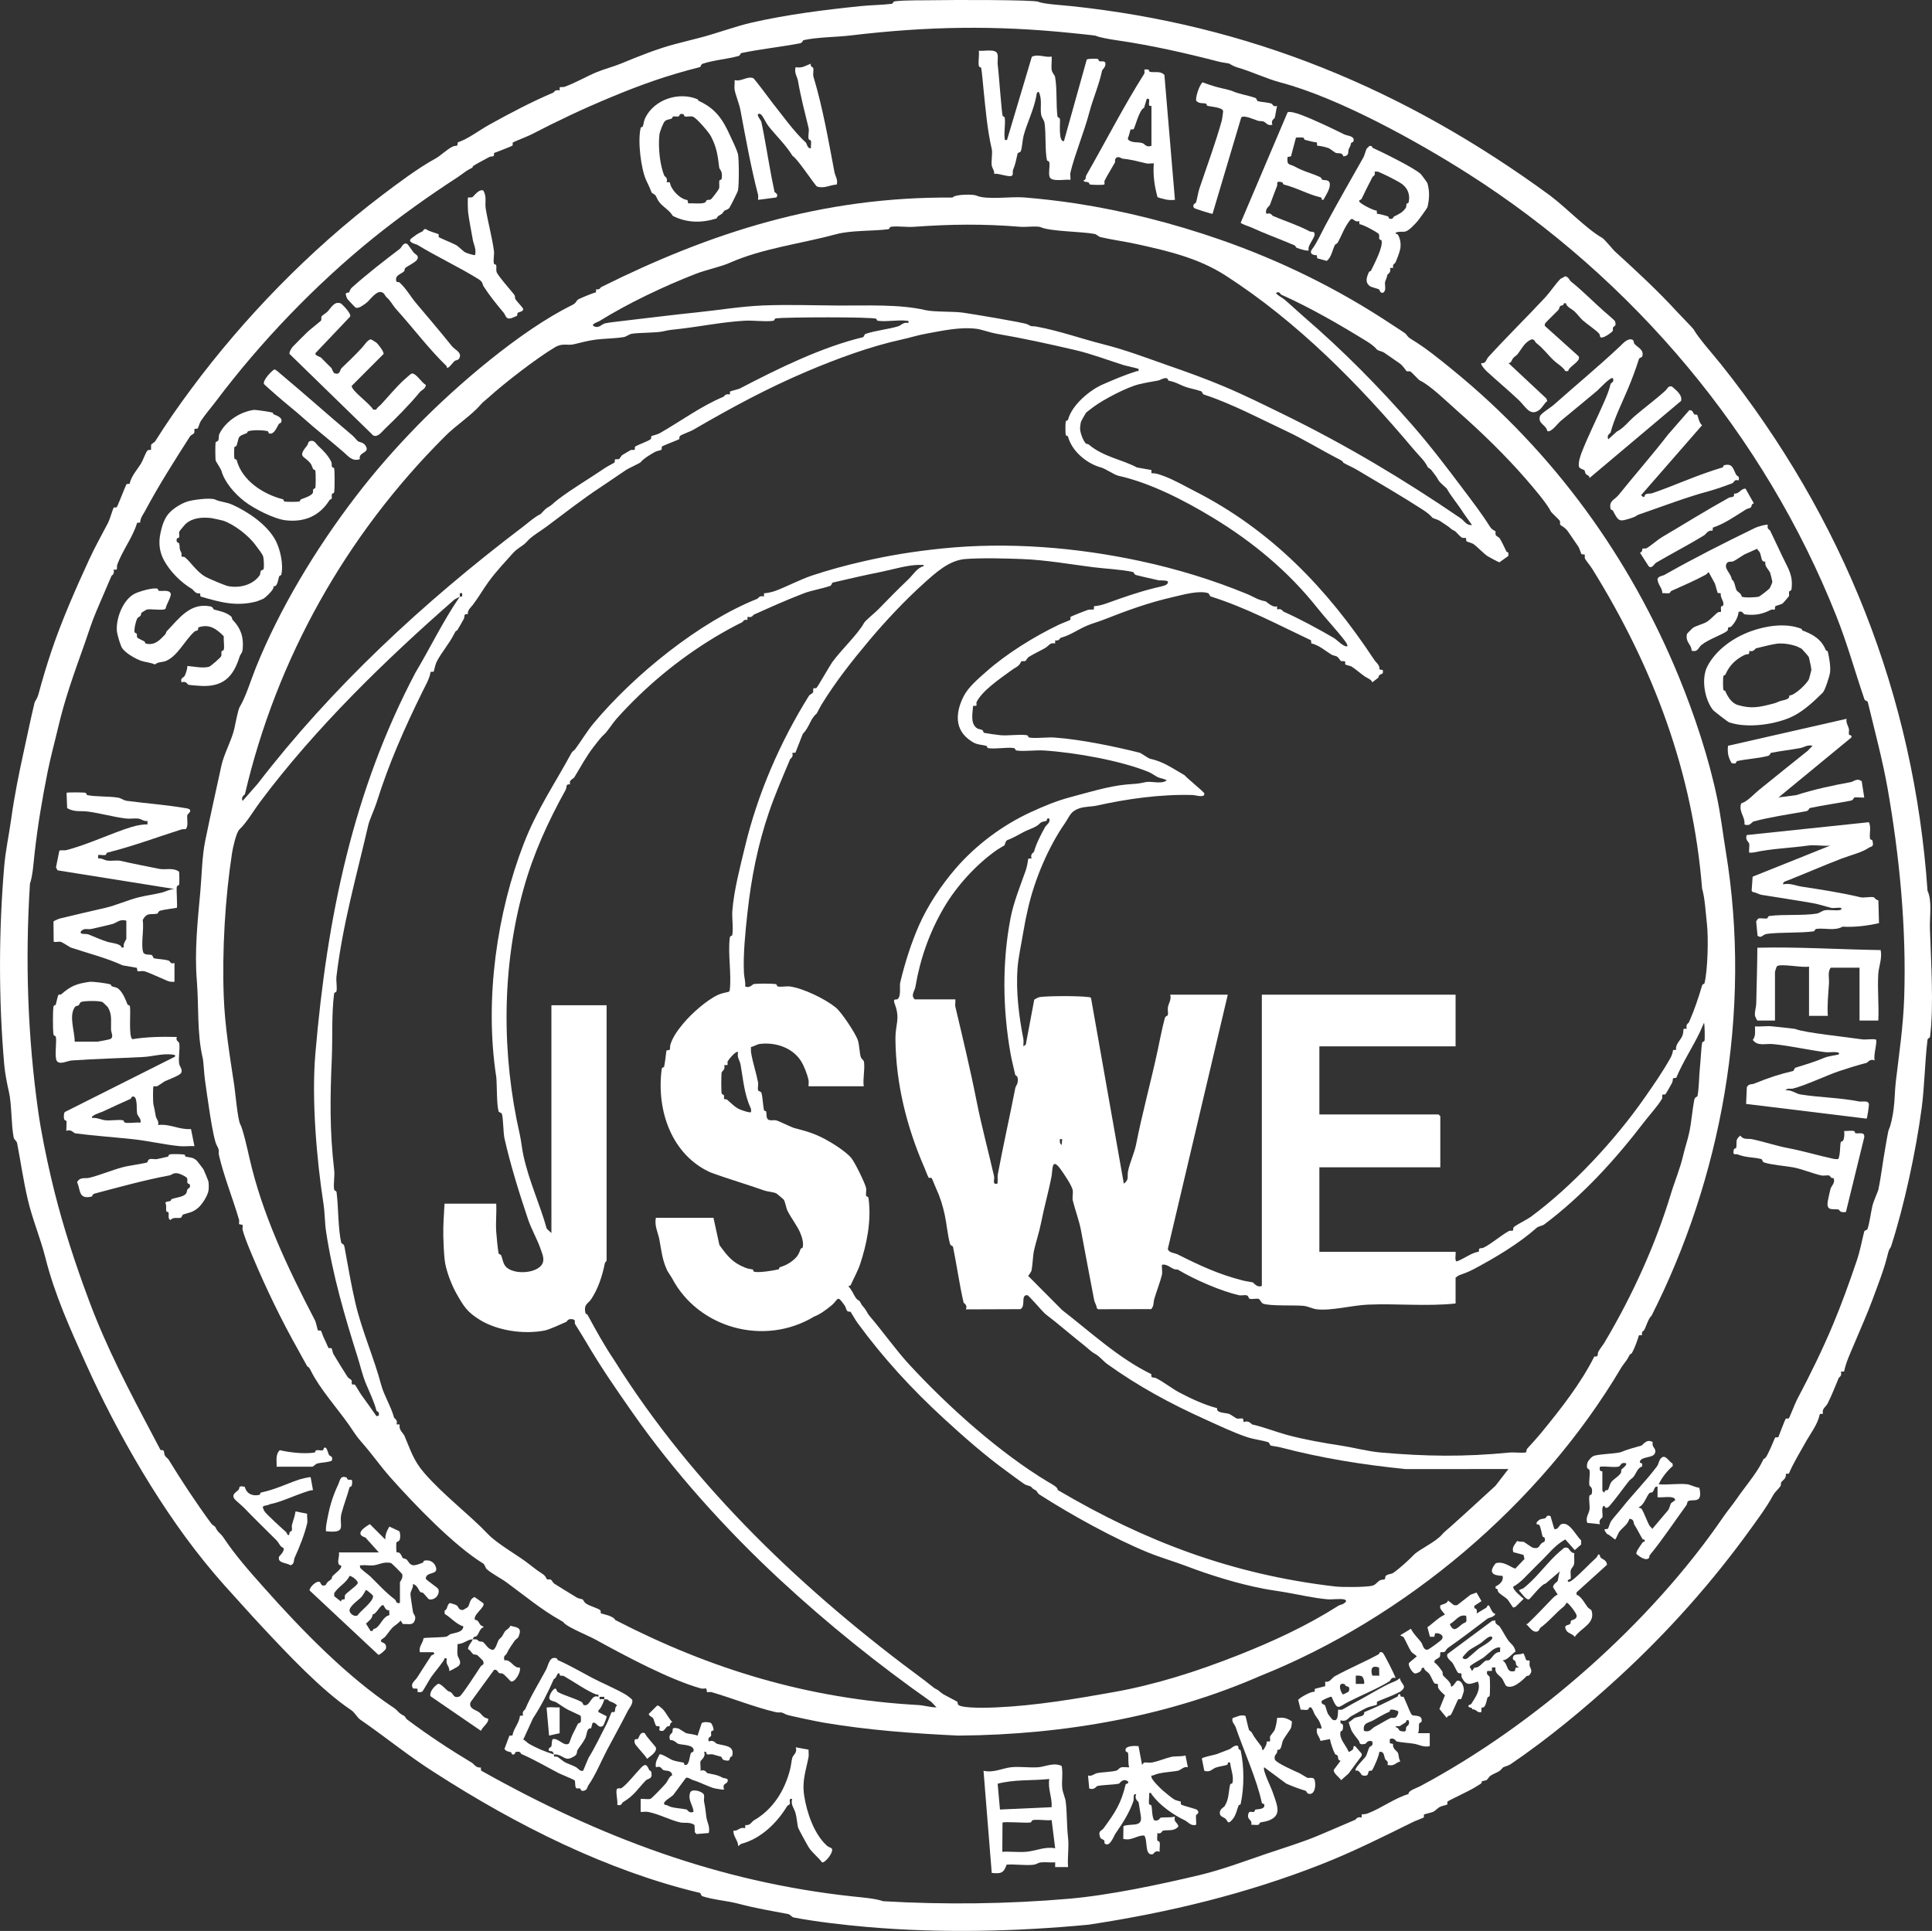 <?xml version="1.0" encoding="UTF-8"?><svg id="_レイヤー_2" xmlns="http://www.w3.org/2000/svg" viewBox="0 0 394.876 394.704"><rect x="0" y="0" width="394.876" height="394.704" fill="#333333" stroke="none"/><defs><style>.cls-1{fill:#fff;}</style></defs><g id="_レイヤー_1-2"><path class="cls-1" d="M212.238.364c1.046.471,4.983.702,6.668.879,36.259,3.817,68.044,16.837,97.93,38.743,3.291,2.481,7.605,6.963,10.598,8.613.529.291,2.077,2.287,2.722,2.874,4.4,4.008,8.717,8.002,12.771,12.428.497.543,3.109,3.207,3.224,3.415.999,1.812,4.005,5.147,5.696,7.273,24.905,31.297,39.354,67.619,42.116,107.515.969,2.009.417,5.251.489,7.674.195,6.522.831,15.728.029,22.086-.058.459-.46.229-.518.688-.562,4.458-.59,9.359-1.194,13.923-1.154,8.712-3.556,19.961-6.262,28.306-.146.449-.361.287-.696,1.692-.713,2.992-1.998,6.194-3.137,9.299-1.042,2.841-2.436,5.905-3.665,8.863-.78,1.876-1.69,3.725-2.099,5.714l-.661.032c.288.906-.376,1.148-.426,1.265-.696,1.651-1.368,3.424-2.275,5.236-.361.721-1.228,1.036-.957,2.109l-.64.05c-.437,2.158-1.889,3.934-2.947,5.831-1.154,2.068-2.474,4.203-3.38,6.346l-.63.064c.169.975-.721,1.342-.939,1.718-.12.207-.018.554-.098.678-.553.869-1.102,1.127-1.626,2.087-1.3,2.383-2.891,4.489-4.453,6.662-7.78,10.823-16.969,21.183-27.118,30.483-6.812,6.241-14.21,12.411-22.072,17.754-.363.246-1.418.517-1.529.654-.858,1.057-1.228.873-2.492,1.639-.312.189-.696.88-.862.921-1.744.429-.519.176-1.17.748-.067.059-1.207.741-1.488.915-.789.488-5.076,2.5-5.286,2.719-.102.106.026.505-.077.613-.056.059-1.135.28-1.541.501-.373.203-.924.782-1.267.957-.337.171-1.844.498-1.914.569-.103.107.025.505-.078.612-.086.089-1.747.701-2.206.929-6.16,3.05-12.352,6.143-18.716,8.642-15.345,6.028-31.028,9.825-47.543,12.342-14.928,1.419-30.344,1.774-45.378.463-4.46-.389-10.474-1.076-14.875-1.925-.531-.102-.675-.61-1.207-.713-3.691-.714-6.293-1.1-10.132-2.108-2.344-.616-5.299-.827-7.358-1.53-.324-.111-.302-.63-.554-.69-18.8-4.487-37.325-13.735-54.124-24.554-5.338-3.365-10.191-7.373-15.214-10.822-.746-.512-1.055-1.419-1.979-2.035-5.955-3.973-13.073-11.564-18.064-16.909-2.638-2.825-5.299-5.824-7.774-8.554-.68-.751-1.436-1.642-2.175-2.511-10.389-12.214-19.74-28.499-26.292-43.132-3.011-6.725-6.187-13.622-8.139-21.389-.962-3.829-2.654-7.849-3.579-11.821-.935-4.014-1.43-7.652-2.176-11.505-.103-.532-.611-.676-.713-1.207-.516-2.675-.381-6.818-.969-9.312-.356-1.513-.802-3.797-.956-5.563-1.159-13.298-1.135-27.278,0-40.564.276-3.228.981-6.429,1.423-9.617.676-4.87,1.599-9.385,2.601-13.959.774-3.535,1.369-6.472,2.211-9.977.023-.097.499-.606.785-1.668.8-2.973,1.663-5.842,2.598-8.64,2.069-6.19,5.028-12.932,7.822-18.978,1.199-2.594,2.525-4.903,3.838-7.445.256-.496.983-2.885,1.098-2.995.108-.103.505.025.612-.078.192-.185,1.735-4.24,2.012-4.734l.631-.063c.292-1.547,1.604-2.937,2.379-4.229.324-.541.876-2.12,1.252-2.548.22-.25.645-.09.709-.165.115-.133-.042-.733.101-1.124.017-.047.658-.428.787-.634,2.455-3.886,4.676-7.078,7.442-10.799,10.626-14.293,23.953-28.125,38.93-39.492,3.082-2.339,7.406-5.582,10.891-7.483,1.121-.612,2.189-1.785,3.578-2.472.56-.277,1.059.169.969-.821,2.253-.787,4.379-2.47,6.418-3.605,4.269-2.377,8.851-4.78,13.155-6.594.118-.05.359-.714,1.265-.426l.032-.661c.319-.091.673.018.991-.096,2.229-.802,4.415-2.094,6.513-2.972,1.597-.668,3.47-1.133,5.022-1.776,3.497-1.45,7.572-3.103,11.349-4.057,1.523-.385,3.009-.784,4.738-1.218,3.143-.791,7.422-2.374,10.653-3.107,7.248-1.645,14.688-2.586,22.274-3.367,2.071-.213,4.384-.222,6.258-.459.459-.058.229-.46.688-.518,2.165-.273,6.031-.177,8.406-.231,2.467-.056,19.972-.112,20.946.327ZM223.998,7.324c-.223-.103-4.113-.482-4.854-.559-15.841-1.637-29.645-1.382-45.354.489-2.855.34-6.746.327-9.561.957-.192.043-.152.538-.811.661-4.127.772-8.115,1.171-11.91,1.979-.196.042-.163.491-.618.614-2.331.628-5.106.83-7.315,1.582-.341.116-.3.615-.565.682-6.824,1.721-12.062,3.618-18.152,6.146-5.651,2.345-10.708,4.739-16.263,7.614-.676.35-3.63,1.503-3.774,1.652-.103.107.025.504-.078.612-.147.154-3.356,1.379-3.774,1.532.101,1.014-.444.532-.966.815-.56.303-2.899,1.541-3.215,1.785-.46.356.265.177-.924.742-.521.248-1.677,1.17-2.177,1.495-6.044,3.924-11.955,8.138-17.362,12.5-11.816,9.533-23.079,21.297-32.107,33.289-.981,1.302-2.282,2.82-3.173,4.151-.242.362-.52,1.42-.654,1.529-.141.114-.525-.003-.606.088-.129.142.033.594-.114.859-.082.147-.689.438-.81.626-3.251,5.084-6.375,9.97-9.23,15.321-.363.68-.953,1.363-.981,2.325l-.63.064c-.826,2.888-2.99,5.611-4.054,8.563-.115.318-.005.672-.096.991l-.661.032c.288.906-.376,1.148-.426,1.265-1.04,2.468-1.956,4.589-3.058,7.143-.997,2.311-1.606,4.395-2.423,6.694-2.152,6.055-4.026,11.18-5.418,17.146-.732,3.138-1.516,5.891-2.16,9.12-1.105,5.544-1.974,10.686-2.624,16.336-.239,2.072-.381,4.743-.977,6.466-1.002,15.747-.467,31.273,1.691,46.584.602,4.274,1.653,9.337,2.66,13.66,1.73,7.431,3.978,14.624,6.541,21.77.873,2.434,1.717,4.689,2.641,6.958,3.801,9.335,8.51,17.953,13.164,26.816.987-.105.553.491.903,1.135.212.391.549.505.713.772,2.764,4.508,5.566,8.761,8.765,13.134.167.229.749.568.79.655.594,1.264,1.031,1.204,1.674,2.168,2.449,3.674,5.192,6.765,8.224,10.178,7.975,8.976,17.083,18.293,26.577,24.624.964.643.904,1.079,2.168,1.674.093.044.377.575.562.714,4.313,3.229,8.66,6.101,13.227,8.84.535.321.832,1.097,1.844.985l.064.631c24.159,13.588,48.602,22.77,75.93,25.721,1.952.211,4.611.401,6.226.977,12.657.744,25.533.572,37.938-.497,8.47-.73,18.868-2.968,26.628-4.812,4.596-1.092,9.13-2.801,13.512-4.292,4.093-1.392,7.674-2.456,11.14-3.927,2.689-1.141,4.84-2.087,7.32-3.132.118-.05.359-.714,1.265-.426l.032-.661c.411-.05.754-.023,1.163-.174,2.766-1.025,5.674-3.219,8.391-3.977-.062-.724,1.545-1.16,2.389-1.611,23.511-12.542,47.077-33.247,62.035-55.155.74-1.083,1.769-2.289,2.657-3.583,1.521-2.219,4.12-5.297,5.166-7.494.566-1.189.386-.463.742-.924.576-.745,1.529-3.192,1.954-4.128l.647-.052c.148-.417,1.376-3.629,1.53-3.775.108-.103.505.025.612-.078.149-.144,1.289-3.086,1.652-3.774,2.707-5.12,5.238-10.283,7.386-15.412,1.826-4.36,3.346-8.616,4.815-12.936.746-2.194,1.004-3.859,1.559-6.067.067-.266.577-.237.687-.559.406-1.187.689-3.429,1.007-4.759.205-.856,1.129-2.921,1.184-3.18.59-2.769.924-5.827,1.431-8.608.136-.744.573-3.458.735-3.779.435-.866.802-2.879.966-4.119.264-1.994.222-3.736.465-5.775.668-5.609,1.508-11.286,1.698-17.023.476-14.416-.989-29.059-3.381-42.719-.997-5.693-2.709-12.091-4.062-17.725-.059-.244-.57-.215-.687-.558-2.053-6.03-3.453-11.248-5.77-17.086-14.61-36.802-41.341-68.752-75.181-90.309-10.549-6.72-26.577-15.571-38.436-18.699-2.749-.725-5.849-2.209-8.752-3.055-.984-.287-1.57-.762-1.667-.785-.675-.162-1.31-.186-2.18-.41-6.852-1.763-13.746-3.343-21.042-4.395-1.117-.161-3.288-.527-4.036-.871Z"/><path class="cls-1" d="M199.518,39.964c2.14.963,7.049.169,9.794.393,3.338.273,7.26.718,10.538,1.222,9.993,1.537,19.947,4.068,29.557,7.411,12.165,4.232,24.063,10.02,35.149,17.408.476.317,2.624,1.662,2.802,1.891.42.539.444.651,1.2,1.111,2.914,1.774,5.632,3.997,8.238,6.118,20.848,16.961,36.397,38.588,46.334,62.813,3.102,7.56,6.168,16.667,7.879,25.048.736,3.604,1.127,7.044,1.704,10.536,5.495,33.249-1.079,67.194-15.139,94.997-.685.634-1.061,2.056-1.516,2.971-.068.137-.623.256-.432,1.018l-.648.05c-.325,1.066-.853,2.624-1.468,3.657-.173.291-.188-.194-.744.922-.29.582-1.085,1.495-1.353,1.948-16.679,28.219-44.425,51.342-73.909,63.131-18.285,7.992-39.346,12.005-61.651,12.167-9.499-.453-18.436-1.118-27.579-2.661-.945-.16-7.215-1.429-7.645-1.67-1.26-.707-1.021-.217-2.162-.484-4.174-.976-8.748-2.813-13.02-4.064-.272-.08-.634.012-.929.005l-.149-.71c-.13-.123-.743.05-1.05-.037-6.506-1.836-15.064-6.428-21.578-9.988-1.568-.857-4.976-2.227-6.233-3.199-.491-.38.061-.186-1.046-.804-3.774-2.104-7.478-5.185-10.974-7.738-1.138-.832-3.07-1.793-4.064-2.731-.198-.187-.305-.872-.722-1.129-5.905-3.629-14.079-12.112-18.951-17.61-1.987-2.242-3.896-4.967-5.786-7.088-1.224-1.373-1.669-2.217-2.646-3.609-2.348-3.344-5.989-7.433-7.737-10.975-.583-1.181-.64-.754-.808-1.038-.618-1.039-1.252-2.287-1.887-3.409-3.297-5.824-6.59-12.652-9.125-18.699-.747-1.782-1.625-3.782-2.169-5.711-.087-.307.086-.92-.037-1.05l-.71-.149c-.007-.294.085-.657.005-.929-1.252-4.272-3.089-8.846-4.064-13.02-.267-1.141.224-.902-.484-2.162-.845-1.505-2.055-10.935-2.414-13.381-.194-1.322-.261-3.621-.473-4.527-1.177-5.022-.757-10.527-1.193-15.887-.477-5.862.167-12.054.716-18,.311-3.367.335-7.185,1.016-10.504,1.079-5.261,2.168-10.142,3.31-15.371.504-2.307,2.134-5.253,2.634-7.526.181-.823.749-3.85,1.088-4.403,1.237-2.018,2.315-5.585,3.319-8.072,4.875-12.073,12.175-24.17,20.278-34.791,4.025-5.276,8.174-9.984,12.747-14.678,7.999-8.212,21.167-19.478,31.496-24.561.889-.437.85-.697,1.203-1.108.178-.207,3.305-1.493,3.768-1.539l.05-.648c.763.19.882-.364,1.018-.432,22.3-11.102,45.005-18.512,71.812-18.305.523-.711,4.253-.686,4.839-.422ZM212.718,46.444c-.662-.298-3.144.002-4.133-.08-7.646-.631-14.235-.541-21.845,0-1.449.103-3.209-.189-4.574-.017-.459.058-.229.46-.688.518-3.106.392-7.546.195-10.519.998-7.308,1.973-15.099,2.887-21.84,5.869-1.874.829-4.781,1.41-6.951,2.256-6.487,2.527-13.838,6.023-19.68,9.657-.209.13-1.801.64-1.151,1.005,1.052.59,1.619-.39,2.333-.555s2.929-.415,3.804-.516c4.847-.56,9.815-1.198,14.847-1.713,4.489-.459,9.091-1.244,13.691-1.429,5.092-.205,10.308-.012,15.359.018,5.779.035,12.451-.312,17.815.945,1.674.392,5.603.23,7.614.506,1.59.219,12.577,2.041,13.175,2.38,1.119.636.736.266,1.955.491,4.64.855,9.06,2.456,13.5,3.579,4.786,1.211,8.675,2.727,13.213,4.31,3.994,1.394,7.536,2.648,11.62,4.368s8.36,3.848,12.153,5.703c12.781,6.25,24.564,13.305,36.191,21.248.601.41,1.127,1.475,2.253,1.338l-1.748-2.461c-1.06-1.709-2.497-3.35-3.362-4.91-.17-.306-1.418-1.184-1.768-1.828-.485-.893-.773-1.14-1.457-2.065-.139-.188-.669-.47-.713-.563-.653-1.388-1.667-2.202-2.867-3.629-11.299-13.429-23.757-26.062-38.397-35.509-5.624-3.629-11.842-5.046-17.954-6.406-2.656-.591-5.121-.896-7.644-1.476-.47-.108-.756-.566-1.259-.661-2.676-.502-9.013-.49-10.974-1.373ZM239.182,203.327h11.76l-12.252,51.958c.162.821,1.396.821,1.973,1.111,4.619,2.319,8.395,4.074,13.213,5.314.905.233,1.357.254,2.182.419.104.021.914,1.188,1.844.717v-59.52h39.6v10.56h-27.84v13.92h24.36l.36.36v10.44h-24.72v17.28h27.84c.108.325-.309,2.181.356,1.917,1.63-.648,2.843-1.7,4.417-1.955-.093-.991.407-.545.968-.822,1.657-.819,3.485-2.469,5.139-3.379.283-.156.702-.003.847-.122.087-.072-.037-.469.186-.695.388-.394,2.762-1.583,3.418-2.065,8.548-6.29,17.238-15.7,23.23-24.266,1.881-2.689,3.741-5.368,5.324-8.183.296-.526.488-1.075.564-1.676l.641-.05c-.259-1.125.995-2.044,1.283-2.923.157-.48.193-.868.221-1.362l.661-.032c-.282-.92.363-1.126.425-1.266,1.132-2.544,1.895-4.851,2.737-7.662.061-.205.406-.16.454-.35.677-2.706.83-9.33.497-12.196-.27-2.325-.392-5.165-.986-7.176-1.896-23.812-9.962-45.228-22.462-65.363-.283-.455-1.274-1.691-1.453-2.039-.14-.273.022-.721-.107-.863-.08-.089-.466.029-.608-.086-.136-.111-.408-1.167-.654-1.529-.688-1.014-1.5-2.193-2.144-3.128-.546-.792-1.449-1.208-1.547-1.325-.133-.159.025-.592-.119-.852-.096-.173-1.718-1.693-1.776-1.818-.745-1.587-3.58-4.912-5.13-6.697-4.168-4.802-9.104-9.6-13.888-13.809-2.29-2.015-5.602-5.314-7.865-6.377-.125-.059-1.644-1.68-1.818-1.776-.261-.144-.695.014-.852-.119-.178-.15-.607-1.008-1.448-1.606-.948-.674-2.076-1.448-3.115-2.156-.329-.224-1.296-.43-1.42-.583-.444-.547-1.191-1.15-2.041-1.675-5.534-3.417-11.634-6.948-17.617-9.615-.08-.036-.337-.837-1.037-.28.441.531,1.307.923,1.76,1.309,1.238,1.056,2.669,2.41,3.896,3.468,8.016,6.909,15.326,14.299,22.253,22.233,3.746,4.29,7.286,8.963,10.501,13.249,1.919,2.557,3.647,4.791,5.295,7.414.487.774,1.028.854,1.13.962.132.139-.032.595.115.858.079.142.673.426.798.63.393.637,1.058,2.032,1.379,2.72.04.085.34.086.386.244l-.004.622-1.825,1.311c-.134.01-2.177-1.102-2.393-1.24-.869-.557-2.118-1.949-2.939-2.507-.329-.224-1.296-.43-1.42-.583-.114-.141.003-.525-.088-.606-.138-.123-.567.034-.849-.123-.367-.204-1.263-1.248-1.348-1.288-1.095-.515-.856-.639-1.82-1.245-.505-.317-.832-.559-1.327-.884-.361-.237-1.424-.525-1.529-.654-.463-.571-1.177-1.122-2.039-1.678-4.343-2.804-8.946-5.463-13.411-8.124-.848-.505-1.888-.923-2.689-1.399-.275-.164.156-.185-.928-.74-3.298-1.688-7.37-4.153-10.59-5.665-5.302-2.489-11.271-5.675-17.041-7.562-.343-.112-.285-.572-.579-.677-1.155-.41-2.405-.563-3.58-1.045-1.218-.499-1.606-.811-3.036-1.121-.199-.043-.076-.483-.515-.505-.714-.036-1.108.386-1.7.495-1.339.247-2.424.417-3.784.738-2.41.569-7.197,3.021-9.467,4.718-.226.169-1.356,1.034-1.418,1.103-.071.078-.982,1.702-1.017,1.801-.087.243-.209,1.088-.212,1.373-.007.831.579,2.468,1.138,3.079.175.191.49.129.63.249,2.947,2.529,6.881,3.092,9.87,4.702l2.937.515.027.668c.862-.061,1.63.249,2.43.535,2.009.719,4.611,2.201,6.494,3.163,15.507,7.923,26.963,19.813,36.593,34.425.403.611,1.203,1.091,1.062,1.961l.695.14c.238,1.264-.722.43-.9,1.55l-1.262.969c-.025-.511-1.061-.901-1.501-1.2-.786-.535-1.846-1.475-2.645-1.986-.356-.228-1.221-.346-1.332-.474-.109-.126.017-.532-.076-.617-.129-.118-.577.022-.862-.111-.099-.046-.459-.679-.745-.863-.289-.185-.826-.215-1.184-.435-1.336-.821-2.545-1.938-4.103-2.282l-.063-.631c-7.089-3.358-13.299-6.682-20.465-8.952-.322-.102-.279-.596-.563-.686-1.92-.61-5.146.334-7.089.776-5.122,1.166-9.469,2.763-14.123,4.597-1.102.435-2.224.746-3.186,1.124-2.152.846-3.562,2.041-5.731,2.63-.144.039-.348.744-1.114.504l-.037.659c-1.009-.28-1.309.501-1.993.902-1.011.593-2.349,1.196-3.417,1.869-.233.147-.513.715-.643.787-.263.147-.719-.018-.858.115-.108.103-.188.643-.962,1.13-.597.376-.702.421-1.338.888-2.096,1.54-5.734,3.993-6.835,6.298-.088.185.069.605-.051.738l-.657.039c-.095,1.475-.622,3.578.791,4.553.347.239.743.18,1.089.371.182.1.189.527.417.585.342.087,2.814.435,3.311.476,1.671.137,3.706-.222,5.298-.021.459.058.229.46.688.518,1.511.191,3.461-.133,5.058-.021,5.398.381,12.355,1.838,17.466,3.12.126.032,1.751,1.141,2.015,1.199,2.799.617,4.403,1.845,7.089,3.378.441.565,3.962,3.409,4.027,3.708.219,1.015-1.827.36-2.269.346-6.696-.211-13.658.811-19.733,2.166-.945.211-2.446.184-3.501.539-1.89.636-1.973,1.605-2.971,3.041-3.367,4.845-6.175,11.415-7.543,17.407-.419,1.835-.661,2.983-.961,4.799-.365,2.216-1.031,5.264-1.191,7.448-.347,4.741.286,9.836,1.191,14.429.095.484-.014,1.043.02,1.54l.478-.356,1.732-9.194c.411-.243.761-.479,1.258-.541,1.87-.232,7.758-.237,9.622,0,.248.032.578-.009.725.235l6.702,37.935c1.154-.892.641-1.416.852-2.509.354-1.835,1.297-3.702,1.658-5.54,1.248-6.35,3.064-12.939,4.388-19.133.455-2.129.906-4.537,1.485-6.684.123-.456.575-.424.615-.618.101-.493-.083-1.098.015-1.624.15-.802.75-1.526.468-2.531ZM179.118,65.164c-.933-.42-18.593-.332-20.472-.096-.459.058-.229.46-.688.518-1.715.216-3.97-.131-5.785-.027-4.522.259-8.97,1.181-13.43,1.69-1.476.168-1.852.164-3.167.473-1.496.352-4.709.232-6.42.5-.633.099-1.075.59-1.709.691-1.821.291-3.864.281-5.726.514-1.444.181-3.237.66-4.385.935-1.403.337-2.312-.318-3.903.621-3.697,2.181-10.404,7.384-13.504,10.197-.718.652-1.239.995-1.722,1.566-1.794,2.124-5.245,4.369-7.251,6.444-20.321,20.242-34.46,45.574-40.901,73.173-.019.082-.878.484-.473,1.363l3.107-3.541c15.05-19.571,33.645-36.914,54.147-52.476,1.266-.961,2.424-2.045,3.635-2.614.084-.04.979-1.086,1.348-1.288,1.066-.584,1.122-.862,2.173-1.666,3.073-2.349,6.587-4.371,9.693-6.498.477-.327,1.847-1.021,1.919-1.109.114-.141-.002-.525.088-.606.142-.129.594.033.86-.114.141-.078.427-.675.63-.798.326-.199,1.437-.867,1.665-.984.275-.141.725.022.866-.104.112-.1-.096-.522.186-.689.615-.365,2.499-1.022,3.036-1.431.272-.207.106-.571.21-.664.065-.059,1.236-.326,1.668-.573,4.259-2.43,8.631-5.648,13.091-7.485.106-.044.363-.712,1.262-.43l.05-.641,1.925-.56c8.1-4.232,16.92-8.529,25.236-10.522.243-.058.214-.57.558-.687,2.061-.701,4.562-.923,6.63-1.537.605-.18,1.147-.973,2.098-.664.032-.562.079-.424-.357-.479-1.772-.226-4.034.242-5.78.019-.43-.055-.332-.388-.408-.422ZM90.862,246.047h10.56c.092,1.865-.122,3.789-.008,5.648.055.906.332,3.773.492,4.506.043.197.428.164.547.461.255.638.328,1.391.745,2.014,1.459,2.178,7.566,1.698,7.839-.983.084-.828-.264-1.563-.524-2.33-.673-1.988-1.924-4.134-2.593-6.138-1.827-5.467-3.571-11.031-4.814-16.542-.247-1.096-.252-4.203-.52-4.968-.115-.327-.624-.305-.689-.556-.406-1.562-.3-5.169-.456-6.928-2.507-16.16.243-33.877,5.568-47.674,2.759-7.151,6.386-12.336,9.755-18.577.241-.447.581-.546.817-.868,1.275-1.738,2.384-3.632,3.767-5.287,8.335-9.969,21.657-20.735,33.397-25.408.275-.109.428-.757,1.383-.478l.032-.661c.77-.055,1.715-.267,2.428-.538,2.317-.879,4.995-2.299,7.331-3.079,3.402-1.137,6.912-2.088,10.491-2.907,5.478-1.255,10.321-2.034,16.089-2.631,13.639-1.411,27.761-.196,40.626,2.578,7.479,1.613,14.703,3.828,21.644,6.673,1.612.661,2.125,1.203,3.921,1.558.127.025,1.502,1.409,2.313.985l.032.661c.92-.28,1.123.361,1.266.425,3.315,1.481,7.235,3.599,10.393,5.449.499.292,2.145,2.049,2.726,1.591-.048-.35-.379-.834-.577-1.094-1.729-2.261-3.851-4.475-5.583-6.663-5.895-7.451-13.2-13.507-21.264-18.406-5.946-3.612-12.939-7.2-19.452-8.638-.757-.167-2.655-1.457-3.457-1.67-2.927-.779-5.996-3.302-6.794-6.313-.055-.207-.424-.161-.467-.339-.092-.379-.083-2.167-.025-2.611.058-.44.433-.295.492-.518.809-3.071,4.514-6.078,7.046-7.186,2.372-1.038,4.577-1.966,6.984-2.734.298-.095.467.23.376-.462-.107-.108-2.503-.606-2.937-.742-3.184-.993-6.611-2.322-9.913-3.09-5.383-1.253-10.658-2.415-16.297-3.383-1.032-.177-3.098-.871-3.836-.967-3.522-.46-7.081.384-10.349.966-1.912.341-3.179.795-5.039,1.201-6.506,1.42-13.312,3.947-19.362,6.512-8.087,3.429-15.37,7.357-23.339,11.99-.547.318-2.211.885-2.601,1.188-.282.218-.1.597-.197.681-.153.133-3.287,1.299-3.539,1.521-.114.1.093.521-.187.688-.233.138-.825.179-1.225.401-1.052.586-2.386,1.407-2.994,2.159-.102.127-2.439,1.212-2.887,1.507-1.77,1.166-3.392,2.336-5.122,3.467-3.792,2.479-7.505,5.411-11.148,8.125-1.257.936-3.105,2.008-3.917,2.956-.966,1.127-1.92,1.299-3.045,2.562-1.586,1.78-3.373,3.666-4.87,5.719-1.172,1.607-2.078,3.234-3.206,4.713-.464.609-1.157,1.112-1.068,1.955-.99-.089-.545.406-.821.97-.12.246-1.218,2.148-1.298,2.253-.361.467-.158-.233-.738.932-.899,1.804-2.571,3.733-3.501,5.554-.27.528-.452,1.448-.613,2.045l-.641.05c-.186,1.319-.977,2.65-1.643,4.004-3.743,7.605-6.888,14.712-9.413,22.763-.403,1.284-1.427,3.442-1.689,4.582-2.389,10.384-5.206,20.102-6.493,30.908-.108.908.138,2.02.026,2.904-.058.459-.46.229-.518.688-.53,4.206-.275,8.925-.463,13.214-.352,8.015-.439,14.794.49,22.795.139,1.199-.174,2.692-.026,3.864.058.459.46.229.518.688.391,3.092.28,7.315.945,10.289.043.192.538.152.661.811.771,4.125,1.305,7.503,2.226,11.464,1.319,5.672,3.797,11.175,5.276,16.758.564,2.13,2.038,4.457,2.64,6.72.034.129.825.436.5,1.36l.661.032c-.284,1.072.722,1.755.97,2.331,1.244,2.893,1.797,4.967,3.973,7.496,3.962,4.606,9.196,8.477,13.158,12.646,1.626,1.711,5.615,4.073,7.517,5.45,1.266.917,2.16,1.73,3.486,2.564.774.487.854,1.028.962,1.13.139.132.595-.032.858.115.129.072.409.637.643.786,1.536.977,3.137,1.955,4.674,2.885.324.196,1.067.263,1.184.4.364.424.147.549,1.091,1.053.467.249,2.02.755,2.391,1.041.295.228.105.618.184.689.129.116,2.591.492,2.953,1.375,19.428,10.036,39.345,16.132,61.945,17.381,1.178.065,2.512.497,3.721.476l-1.056-1.114c-10.769-7.555-21.303-16.037-30.995-25.027-11.018-10.221-21.662-22.053-30.038-34.035-3.414-4.884-6.479-9.297-9.525-14.497-.705-1.203-1.526-2.482-2.237-3.634-.255-.413.294-.959-.7-1.048-.883-.08-.931.468-1.127.557-1.039.467-3.514,1.591-4.363,1.757-4.51.879-9.787-.024-13.258-2.145-2.644-1.615-3.354-2.823-4.756-5.277-1.085-1.899-2.259-4.933-2.489-7.108-.141-1.335-.235-3.408-.265-4.775-.048-2.221.137-4.404.251-6.611ZM176.542,216.887c.327,1.217-.241,3.773,0,5.16h-11.28c-.03-.417.079-.908-.013-1.307-.273-1.19-.884-2.788-1.499-3.789-1.719-2.798-5.283-3.965-8.461-3.557-.571.073-1.182.514-1.803.628.023.386-.035.788.029,1.171.358,2.121,1.009,3.932,1.415,6.023.103.529-.106,1.18.005,1.624.062.248.586.231.692.553.239.723.326,2.671.518,3.53.041.182.431.143.473.327.086.379-.099,1.49.546,1.68.539.159.989-.019,1.453.081.605.131,3.083,1.402,3.735,1.574,2.429.638,4.015,1.061,6.309,2.283,1.511.805,4.076,2.427,5.25,3.74.765.855,2.882,5.22,3.098,6.21.114.521-.093,1.13.016,1.625.042.19.437.062.495.507.619,4.738-.396,9.421-1.715,13.43-.468,1.421-1.291,2.863-1.922,4.283-.122.275-.532.127-.462.3.682.692,1.014,1.631,1.541,2.414.164.243.743.561.788.657.515,1.093.638.856,1.245,1.82.403.64.255.588.892,1.334,2.518,2.95,5.255,6.814,7.944,9.73,7.97,8.642,18.499,18.067,28.433,24.033.657.394,1.99,1.036,1.908,1.615,17.891,10.549,35.764,17.296,56.723,19.727,1.406.163,6.275.168,7.55-.151.768-.192,1.001-.753,1.55-1.075.352-.207.914-.151,1.064-.278.091-.077-.013-.455.2-.677.361-.377,1.117-.344,1.442-.557,1.157-.758,3.404-2.812,4.225-3.686,1.104-1.174,4.421-2.573,5.847-4.242.475-.555,1.008-.938,1.717-1.571,3.044-2.715,6.247-5.687,9.163-8.342l2.648-3.429-21.009.009c-8.889-.891-17.259-2.262-25.373-4.384-.844-.221-1.492-.259-2.169-.421-.253-.06-.23-.58-.554-.69-1.024-.35-2.91-.581-4.232-1.013-2.745-.897-6.03-2.478-8.636-3.653-7.166-3.233-13.551-6.688-20.005-11.296-.708-.506-1.648-1.613-2.34-1.992-1.065-.583-1.311-.986-2.383-1.83-2.544-2.002-5.419-4.518-8.024-6.487-.415-.353-3.326-3.752-3.585-3.776-1.473-.139-.247,2.285-1.448,2.853l-11.122.042c.4-.896-.456-1.287-.474-1.366-.883-3.856-1.37-7.555-2.167-11.431-.039-.192-.488-.161-.614-.619-.506-1.838-.671-4.039-1.073-5.897-.391-1.805-.917-3.557-1.65-5.128-.147-.316-.935-2.31-1.033-2.404-.106-.102-.506.027-.613-.077-.089-.086-.778-1.857-.929-2.206-3.51-8.103-5.779-16.955-5.854-26.207-.024-2.934,1.019-3.996-.123-7.056-.488-1.307.209-.798.543-1.025.803-.546.38-2.648.555-3.383.952-4,2.253-8.103,3.854-11.728,1.771-4.008,4.498-8.125,7.428-11.533,4.207-4.892,9.696-8.944,15.374-11.562,2.74-1.263,5.335-2.342,8.187-3.094,3.399-.895,7.614-2.214,11.349-2.57,1.752-.167,2.247-.089,3.887-.473,1.267-.297,3.243.483,4.394-.367-.514-.378-1.311-.412-1.85-.672-.343-.165-1.356-.853-1.828-1.046-5.62-2.302-14.946-3.983-21.403-4.399-1.745-.112-3.889.224-5.534.017-.459-.058-.229-.46-.688-.518-1.53-.193-3.55.237-5.072.038-.446-.059-.311-.452-.508-.495-1.767-.384-2.093-.158-3.668-1.386-3.013-2.348-2.399-5.911-.95-8.749.96-1.88,2.997-3.582,4.594-5.002,4.162-3.702,9.927-7.264,14.983-9.673.427-.204,2.12-.84,2.206-.929.103-.107-.025-.505.078-.612.134-.138,3.185-1.335,3.51-1.427.421-.119.82-.03,1.237-.095l.033-.66c.784-.051,1.698-.272,2.432-.536,3.297-1.182,6.29-2.253,9.655-3.109.691-.176,1.706-.385,2.304-.579.374-.121.799-.377.709-.847-.631-.328-1.433-.115-1.993-.248-1.206-.286-3.107-.678-4.512-1.057-.454-.122-.423-.571-.619-.614-2.487-.54-5.608-.664-8.1-.977-4.816-.607-9.677-1.492-14.643-1.677-3.467-.129-8.136-.257-11.54,0-3.288.248-6.021,2.762-8.416,4.912-3.836,3.444-7.971,7.844-11.208,11.708-3.608,4.306-6.831,8.378-9.792,13.185-.251.407-.924,1.763-1.006,1.83-1.284,1.041-1.393,2.689-2.789,4.097l-1.508,3.844-.641.05c.279.905-.38,1.145-.43,1.263-1.444,3.425-3.084,7.212-4.286,10.716-2.328,6.785-3.664,13.522-4.454,20.746-.41,3.743-.902,8.467-.712,12.271.046.926.36,1.811.25,2.75.97.427,1.481-.461,1.785-.5.831-.108,3.522-.108,4.352,0,.444.058.314.448.509.494.71.168,1.775-.104,2.583.017,2.795.421,7.218,2.594,9.312,4.315,1.199.986,4.045,5.322,4.487,6.648.307.919.335,2.582.598,3.439.111.362.582.706.614.826ZM112.702,252.047v-46.56h11.28v52.2c0,.079-.329.361-.373.587-.497,2.556-1.397,5.245-2.785,7.306-.646.96-1.587.99-1.151,2.855.037.159.335.184.438.374,1.729,3.189,3.411,6.235,5.395,9.182,16.298,26.041,39.114,47.593,63.556,65.576.372.274,1.834,1.474,1.948,1.528,1.094.515.856.639,1.82,1.245.341.214,2.733,1.423,2.85,1.544.11.114-.032.437.234.641.947.729,6.164.556,7.638.492,8.152-.357,16.36-1.763,24.001-3.119,8.693-1.543,17.117-4.259,25.233-7.452,7.286-2.866,14.104-5.994,20.803-10.233.375-.237.942-.155,1.475-.804.226-.159-.134-.416-.272-.453-.856-.232-2.513.05-3.552-.048-2.86-.271-5.655-.923-8.431-1.409-1.526-.267-3.012-.454-4.536-.744-5.299-1.011-11.018-2.811-15.787-4.62-2.721-1.032-5.279-1.743-7.924-2.826-6.794-2.783-15.594-7.615-22.167-11.844-.234-.15-.517-.716-.643-.786-1.112-.614-.54-.395-1.057-.794-.208-.16-.964-.274-1.31-.509-1.243-.845-2.362-1.714-3.502-2.539-4.597-3.33-9.034-7.251-12.957-10.856-6.554-6.023-12.356-12.314-17.686-19.6-.439-.6-1.294-2.116-1.381-2.221-.072-.087-.469.037-.695-.186-.222-.22-.299-.801-.497-1.08-1.705-2.399-1.193-1.277-2.8.016-1.033.831-2.223,1.747-3.45,2.202-10.26,6.204-23.761,2.314-29.079-7.863-.144-.275-.914-1.405-.973-1.535-1.039-2.286-1.155-3.934-1.597-6.334-.262-1.421-1.066-2.817-.707-4.453h11.76l1.218,5.574c1.589,2.174,2.623,3.565,5.183,4.587.81.323.701.209,1.596.402.177.038.144.428.327.471.994.238,3.871-.229,4.95-.48.181-.042.133-.414.338-.468,1.07-.284,2.304-.967,3.169-1.866.673-.699.733-1.106,1.06-1.901.035-.085.349-.088.39-.248.243-.968-.136-2.105-.497-2.996-.539-1.33-1.855-3.012-2.584-4.476-.3-.603-.437-1.663-.756-2.266-.047-.088-1.419-1.252-1.508-1.297-.634-.32-1.79-.362-2.386-.573-3.653-1.294-7.529-2.408-11.158-3.758-7.799-3.536-11.044-12.515-9.922-21.081.058-.445.449-.311.494-.508.206-.915.334-2.329.469-3.3l.703-.155c.068-.399.016-.785.148-1.183.548-1.645,1.699-3.105,2.619-4.216,1.637-1.978,4.753-4.749,7.073-5.826.633-.294,1.512-.479,2.204-.624l.198-.282c.394-3.363-.413-7.527.012-10.785.058-.444.448-.315.494-.509.271-1.157-.082-3.568.025-4.976.319-4.195,1.641-9.174,2.565-13.035,2.608-10.901,7.198-21.495,13.105-30.943.127-.202.721-.488.799-.629.147-.265-.015-.718.114-.86.082-.09.466.027.606-.088.242-.197,2.769-4.637,3.222-5.261,1.927-2.651,5.194-5.649,6.521-8.055.267-.484,2.294-2.124,2.873-2.722,2.029-2.097,4.073-4.169,6.161-6.161.966-.922,1.816-2.385,3.132-2.708.064-.397-.323-.219-.593-.236-2.261-.144-5.893.974-8.177,1.427-3.295.653-6.542,1.413-9.782,2.165-.249.058-.215.568-.559.686-1.806.616-3.794.904-5.427,1.534-3.652,1.408-6.677,2.78-10.181,4.348-.144.064-.345.703-1.265.427l-.037.659c-.766-.198-.885.361-1.021.429-7.696,3.824-14.962,9.06-21.106,14.972-1.538,1.48-3.283,3.275-4.724,4.908-.712.806-1.757,2.514-2.507,3.15-.47.398-1.455,1.665-2.047,2.436-1.523,1.984-2.565,3.938-3.94,6.217-.284.47-1.135.477-.909,1.493-.991-.107-.55.498-.903,1.135-3.574,6.44-6.588,13.027-8.586,20.205-4.533,16.282-4.466,34.016-.796,50.132.299,1.311.457,2.967.735,4.266,1.146,5.342,3.408,10.109,4.795,15.08l.954.891ZM93.982,121.967c-.026.056-.968.47-1.094.58-14.12,12.358-28.43,26.263-39.711,41.358-1.372,1.835-2.721,4.203-4.238,5.644-.676.643-1.359,3.815-1.519,4.856-1.404,9.144-2.039,19.854-1.688,29.292.23,6.172,1.259,12.259,2.157,18.243.209,1.394.689,6.935,1.215,7.861.544.958,1.524,5.324,1.862,6.823,2.599,11.522,7.791,22.47,13.41,33.271.255.489.524,1.969.601,2.054.066.072.467-.05.617.072.117.095.399,1.103.58,1.425.265.474.887,1.999.969,2.092s.49-.033.617.076c.137.118.205.86.4,1.184.926,1.531,1.904,3.164,2.885,4.674.152.234.715.516.786.643.147.263-.018.719.115.858.084.089.453-.033.612.097.101.082.973,1.626,1.331,2.11,1.05,1.419,2.035,2.837,3.058,4.302l.477-.116c.143-1.005-.411-.773-.474-1.013-.489-1.866-1.456-3.834-2.154-5.522-.753-1.819-1.126-3.589-1.71-5.44-2.583-8.192-5.11-16.734-6.45-25.717-.266-1.786-.233-3.736-.505-5.495-1.406-9.086-2.47-21.426-1.678-30.742,2.385-28.037,7.725-53.77,20.439-77.908,2.9-4.832,5.759-10.768,9.091-15.562.015-.022.434.039.487-.118l-.008-.601h-.478c-.052.203.061.584,0,.719ZM186.982,204.287h8.28c.054.48-.101,1.065.005,1.516,1.486,6.282,3.066,12.846,4.327,19.232.997,5.052,2.434,10.369,3.576,15.383.16.704-.439,1.733.611,1.55.254-.044.062-1.398.134-1.789,1.102-5.928,2.464-11.923,3.598-17.762.077-.396.398-.659.48-1.199.213-1.401-.453-1.333-.487-1.494-.305-1.412-.688-2.805-.953-4.289-1.615-9.052-1.76-18.739,0-27.818.632-3.259,1.976-6.518,3.09-9.674.23-.65.427-1.732.532-2.438l.661-.031c-.325-.926.464-1.23.499-1.361.44-1.646,1.396-3.489,2.252-5.02.306-.547,1.156-.938.874-1.765-.65-.229-.369.431-.641.483-1.552.296-.942.431-2.082,1.113-.561.336-1.591.686-2.271,1.024-1.321.658-2.145,1.243-3.58,1.774-.37.137-.535,1.04-.583,1.078-.073.06-1.043.586-1.508.908-4.143,2.876-8.227,7.306-10.863,11.803-2.966,5.059-4.868,10.472-5.843,16.244-.136.808-1.028,1.748-.108,2.532ZM297.502,261.167v5.28c-5.891.631-11.954-.016-17.89.23-3.226.134-7.606,1.323-10.53.95-.842-.107-1.712-.602-2.662-.698-1.831-.184-7.083.092-8.344-.487-.212-.097-.645-.91-.827-.946-.577-.113-1.324.123-1.819-.004-.252-.065-.234-.581-.554-.69-.485-.166-1.12.07-1.61-.039-3.573-.798-9.065-3.153-12.58-5.267-1.156.153-1.914-1.214-3.183-.97-.099.092.095,1.578-.005,1.997-.332,1.392-1.094,3.389-1.567,4.953-.212.701-.051,1.481-.639,2.119l-10.839.023-.276-.204c-.026-.563-.446-1.154-.537-1.622-.905-4.637-1.834-9.725-2.708-14.334-.383-2.017-1.241-4.285-1.664-6.055-.141-.589.084-1.421-.02-2.1-.146-.954-1.924-3.559-2.548-4.4-1.794-2.418-1.534.256-1.769,1.494-.594,3.126-1.518,6.339-2.16,9.599-.369,1.873-1.068,3.987-1.424,5.575-.246,1.098-.282,2.893-.495,4.026-.087.466-.463.826-.705,1.213l6.936,6.977c5.79,4.475,11.581,9.887,18.232,13.099-.09.99.409.544.969.821,1.602.792,3.242,2.14,4.785,2.947,2.469,1.291,5.046,2.499,7.692,3.191-.211,1.047,1.765.917,2.483,1.179.169.062,1.445.918,1.542.94.357.083,1.129-.102,1.264.029l.142.712c1.02-.485,1.618.439,1.714.46,2.328.511,4.693,1.477,7.171,2.152,3.396.924,7.374,1.624,11.014,2.183,2.667.409,5.461,1.18,8.185,1.415,9.182.795,16.96.907,26.145.011,1.134-.111,2.315.117,3.45-.031.143-.199.114-.606.253-.756,1.1-1.197,2.074-2.273,3.059-3.477,3.901-4.764,7.962-9.955,10.678-15.386.99.09.544-.409.821-.969.267-.54.947-1.365,1.267-1.905,5.766-9.71,10.427-20.056,13.485-30.139.873-2.878,1.934-5.293,2.61-8.192.372-1.595.857-2.931,1.208-4.552.457-2.11.599-4.387,1.025-6.666.123-.659.618-.619.661-.811.32-1.425.324-4.317.51-5.928.148-1.287.258-4.161.46-5.02.046-.194.436-.065.494-.509.051-.394.027-3.451-.141-3.497l-.866,1.964c-1.46,3.025-3.454,6.051-4.81,9.289-.99-.09-.544.409-.821.969-.144.291-1.257,2.267-1.365,2.356-.159.13-.53.008-.613.096-.137.145.041.608-.108.862-.872,1.492-2.534,3.276-3.611,4.684-5.908,7.723-12.595,15.079-20.419,20.959-.409.307-1.23.409-1.517.664-3.737,3.32-8.587,6.196-12.99,8.529-1.08.572-1.982.879-2.976,1.24-.038.014-.646.432-.662.47ZM150.861,215.087c-.421-.426-1.986,1.558-2.141,1.88-.088.184.07.604-.051.738l-.658.038c.316.929-.482,1.184-.528,1.529-.08.611-.096,3.793.025,4.289.038.154.329.118.46.358.085.156-.077.566.059.732.071.087.443.011.577.126.878.756,1.681,1.634,2.698,2.04.365.146,1.98.725,2.199.509.035-.345.023-.627-.128-.95-1.268-2.708-1.514-6.022-2.018-8.783-.152-.833-.783-1.478-.495-2.506ZM217.101,232.849h-.477c-.039.457-.046.911.36,1.198l.118-1.198Z"/><path class="cls-1" d="M35.662,200.687c-.47.02-.945.016-1.391-.164-1.044-.422-3.985-1.804-4.773-1.991-.42-.1-.944.04-1.387.012l-.142-.711-2.938-.514c-3.168-1.479-6.987-2.442-10.576-3.632-.122-.04-1.743-1.097-1.995-1.155-.48-.11-1.009.097-1.491-.031l-.04-4.143c.018-.065,1.005-.528,1.159-.565,3.114-.763,6.057-1.437,9.491-2.231,2.106-.486,4.52-1.58,6.777-2.145,1.607-.402,3.17-.571,4.774-.981.762-.195,1.618-.685,2.531-.712l-23.899-3.817-.321-.606.685-3.391c.347-.222.908-.018,1.291-.11,4.245-1.015,9.54-3.584,13.545-4.778.963-.287,2.193-.541,3.183-.496v-.718c-.689.155-1.243-.394-1.815-.468-.853-.109-1.758.08-2.613-.027-2.611-.326-5.118-1.063-7.707-1.413-1.473-.199-2.813.161-4.285-.706l-.123-3.128c.122-.14,3.327-.088,3.717-.038.443.057.315.448.509.494,1.568.37,4.645.216,6.379.541.54.101,1.067.551,1.757.643,4.172.553,8.024.802,12.166,1.526,1.573.275.2,1.205.178,1.3-.195.849.265,2.05-.285,2.918-.314.079-.65.005-.964.105-5.137,1.628-9.738,3.381-15.147,4.742-.196.049-.157.424-.333.466-.454.107-1.036-.053-1.517.006v.717c.673-.135,1.292.351,1.858.425.887.116,2.077-.107,2.778.062,2.305.555,5.229,1.089,7.778,1.621,1.342.28,2.836-.314,4.105.573.092.149.106,2.376.036,2.675-.046.194-.436.065-.494.509-.087.664.172,4.071.019,4.215-1.011.188-2.439.327-3.387.583-.455.123-.423.573-.618.614-1.305.276-2.097-.366-2.969,1.315.311,1.771-.403,4.972.092,6.544.205.65,1.319.46,1.694.579.33.105.301.63.556.691.785.187,2.117.173,3.012.491.201.071.348.779,1.141.464v3.84ZM25.822,188.207c-1.267-.441-2.053.465-2.815.665-1.35.354-3.178.757-4.308,1.011-.846.19-1.532-.332-2.239.607,0,.634,1.064.289,1.632.521,1.141.466,2.674,1.13,3.831,1.499.802.256,2.817.347,2.942,1.214l.476-.12c-.317-.545.48-1.562.48-1.676v-3.72Z"/><path class="cls-1" d="M22.634,201.246c.052.021.058.294.262.374.505.198.91.128,1.405.588.864.804,1.346,2.075,1.762,3.114.053.133.431.129.476.331.242,1.077-.309,6.201.51,6.768,3.013-.487,6.036-.526,9.092-.451-.308.819.449.915.501,1.301.165,1.229-.206,2.88-.032,4.109.099.698.717,1.122.454,1.857-.174.577-2.685,1.452-3.308,1.755-.241.118-1.266.856-1.643,1.044-.175.088-.601-.069-.741.036-.146.11-.099,3.338-.025,3.65.198.826.307,1.322.487,2.433.084.52.721,1.064.469,1.812,2.43-.305,4.28,1.002,6.734.825l.704,3.494c-.975-.066-2.04.098-3.001.003-3.3-.325-6.364-1.082-9.611-1.429-3.911-.418-7.87-.683-11.763-1.194-.308-.04-.805-.928-1.785-.498-.096-.091.094-1.577-.004-1.996-.045-.193-.422-.057-.492-.51-.056-.359-.078-1.075.172-1.357l22.407-11.259c.397-.299-.028-.437-.358-.479-2.114-.27-4.004.384-5.994.49-4.898.261-9.756.374-14.648.712-.875.061-2.399.938-3.026.14-.532-.678-.061-3.753-.198-4.838-.058-.459-.46-.229-.518-.688-.133-1.053-.139-4.51,0-5.553.059-.441.435-.295.492-.517.078-.302.401-1.788.532-1.95.071-.087.443-.011.577-.126,2.001-1.725,3.083-2.142,5.75-2.537.673-.1,3.801.313,4.359.545ZM15.262,212.927h4.68c.158,0,2.456-.459,2.59-.529.794-.418.181-1.207.16-1.981-.048-1.736.272-3.101-.689-4.587-.039-.06-.975-.967-1.041-.995-.721-.307-3.599-.27-4.349-.03-.296.095-.323.508-.564.697-.213.167-.537.036-.785.407-1.224,1.83.037,5.017,0,7.018ZM27.479,224.229c-.544-.358-.724.359-.769.379-1.873.839-3.969,1.78-5.769,2.638-.195.093-2.614.83-2.078,1.281.967-.113,1.832.397,2.761.479,1.046.092,2.666-.2,3.553.007.194.046.064.436.509.494.908.119,2.069-.122,3.017-.02.238-.797-.534-1.241-.672-1.848-.155-.685.072-3-.552-3.41Z"/><path class="cls-1" d="M381.959,168.067c.563,1.018.035,2.445.268,3.415.043.179.421.147.468.331.359,1.419-.181,1.107-.782,1.512-1.412.95-3.672,1.474-5.513,2.178-3.477,1.329-7.518,3.084-10.955,4.449-.359.142-1.148.288-.982.815,1.388-.3,2.534.28,3.737.463,4.038.614,8.318,1.281,12.026,2.173.776.187,1.999-.175,2.782.015.056.014.466.614.909.61l.124,4.676c-2.467.538-4.909.856-7.446.718-1.634.914-3.572.228-5.309.448-.459.058-.229.46-.688.518-2.839.359-6.456.143-9.351.49-1.164.139-1.075,1.01-2.027.411l-.286-2.962.404-.562c.583-.157,1.289.084,1.84-.04.192-.043.063-.436.508-.494,2.814-.368,6.814-.03,9.602-.476.632-.101,1.077-.59,1.709-.691.897-.143,1.973.101,2.87-.014.331-.043.749-.176.355-.479-.613-.087-1.426.129-1.994-.007-.928-.222-2.458-.731-3.658-.942-3.604-.633-7.115-1.148-10.533-1.707-.567-.093-1.187-.53-1.82-.58l-.204-.276.204-2.855,15.845-6.352c-1.384.145-3.121-.201-4.452-.015-3.74.524-7.454.61-11.084,1.396-.341.074-.679.077-1.023.057-.068-.581.091-1.261.019-1.818-.039-.301-.928-.814-.5-1.784l24.938-2.619Z"/><path class="cls-1" d="M204.939,23.743c.034.076.367-.022.422.408.159,1.239-.181,2.836-.019,4.1.056.436-.082.388.48.358l5.073-17.01c1.295-.63,2.644.21,4.049-.033.082.873-.128,1.904.011,2.749.104.636.597.928.698,1.462.414,2.184.184,5.655.471,7.926.058.459.46.228.518.688.078.611-.367,4.69.818,4.455l4.656-16.661c.149-.221,1.929-.212,2.262-.132.17.041.126.375.341.462.295.12.883-.129,1.16.245.301.787-.591,1.521-.61,1.611-.666,3.097-1.893,5.822-2.635,8.646-1.04,3.958-3.004,8.675-3.845,12.234-.107.453.051,1.037-.004,1.517-.989-.19-3.928.52-4.273-.649-.237-.805.082-2.001-.029-2.848-.059-.445-.448-.315-.494-.509-.424-1.809-.176-5.599-.5-7.621-.101-.632-.59-1.077-.691-1.709-.241-1.504.265-3.118-.497-4.665-.47.098-.42.486-.484.84-.514,2.852-1.982,5.696-2.625,8.208-.201.786-.275,2.292-.529,3.038-.117.344-.625.308-.685.56-.369,1.541-.353,1.893-.94,3.37-.105.263.064.741-.119,1.036-.389.624-2.915-.512-3.719-.27.084-.695-.427-1.145-.507-1.771-.126-.98.215-2.441.007-3.327-.896-3.823-1.263-8.158-1.688-12.272-.095-.917-.327-3.671-.472-4.288-.046-.194-.435-.064-.494-.509-.119-.909.124-2.069.018-3.017.932.164,3.459-.484,3.793.65.194.66-.033,1.583.074,2.326.223,1.564.796,9.921,1.012,10.401Z"/><path class="cls-1" d="M77.422,317.327l-2.732-3.043c-2.281-.678-.234-2.083.913-2.73l3.136,3.135c.02-1.079.305-1.743.847-2.639l2,.936c.258.289.231,1.222.159,1.592-.116.597-.664.494-.73.758-.061.242-.027,1.888.047,1.965.063.066.431-.008.579.119.419.358.582.976.644,1.031.185.165.563.119.786.309.436.373.56,1.099,1.454,1.212.625-.04,1.237-.311,1.82-.512.212-.073.204-.402.366-.441,1.005-.241,1.968.223,2.336,1.197.712,1.888-1.983.888-2.027,2.488.066.264,2.458,1.832,2.568,2.125.389,1.036-.656,2.355-1.912,2.09-.096-.02-.944-1.07-1.143-1.26-.189-.181-.51-.119-.639-.243-.26-.249-.662-1.516-1.51-1.607.153.76-.487,1.355-.494,2.035-.005.459.405,2.859.503,3.594.09.677.831.867.292,1.995-.425.89-1.498.442-2.331.552l-.488-.734c-.403.593-1.188.994-1.635,1.433-.428.421-1.124,1.466-1.54,1.915-.309.334-1.029.544-.782.966.16.273,1.258.194.944,1.509-.023.098-1.291,1.349-1.55,1.16l-14.023-13.123c-.122-.519,1.408-2.147,2.097-1.725.177.108.295,1.146,1.249.548.209-.633.789-.816,1.12-1.174.102-.111.064-.419.248-.618.433-.469,1.891-1.476,1.752-2.039-.033-.135-.394-.145-.486-.302-.385-.655.187-1.678.002-2.47h8.16ZM81.742,327.647v-4.2c0-.151.655-.759.481-1.631-.032-.161-2.169-2.288-2.33-2.323-1.481-.319-2.361.336-3.543.482-.756.093-1.663-.11-2.414-.009-.336.045-.409-.132-.355.364.021.371,1.71,1.524,2.085,1.889,1.627,1.587,3.126,3.283,5.012,4.701.383.288.187.97,1.065.727ZM73.047,323.764c.445-.541-1.307-1.734-1.606-1.615-.744,1.508-2.225,2.107-3.132,3.511l-.002.619,1.412,1.109c-.073-.578.593-.385.696-.499.134-.149-.026-.588.119-.853.215-.391,2.092-1.685,2.512-2.272ZM75.638,325.599c-.161-.133-.754-.64-.851-.589-.187.369-.67,1.169-.909,1.427-.621.672-2.728,2.035-2.41,2.956.192.556.968,1.122,1.582.834.642-.977,3.143-2.721,3.198-3.904.011-.243-.419-.566-.609-.723ZM78.377,328.133c-.555-.328-1.504,1.936-2.172,1.825-.191,1.013-.734,1.284-1.402,1.93l.943,1.515.447-.03c.009-.5.449-.393.737-.618.97-.759,1.365-2.281,2.666-2.606l-.057-1.033c-.688.256-1.092-.941-1.162-.983Z"/><path class="cls-1" d="M334.059,70.289c.751.821,1.968,1.176,1.607,2.55-.068.258-.587.231-.69.556-.653,2.068-1.383,4.028-2.266,6.13-1.328,3.163-2.772,5.984-3.535,8.908-.034.131-.867.47-.472,1.373l1.762-1.593c1.348-.661,2.364-2.049,3.601-3.116,2.094-1.805,4.455-3.537,6.293-5.226.48-.441.579-1.072,1.371-.858.812.728,2.197,1.721,1.853,2.943l-18.717,15.765c.058-.522-.462-.534-.734-.825-.192-.206-.141-.597-.308-.786-.056-.063-1.034-.344-1.11-.721-.159-.784.249-2.104.547-2.869,1.367-3.511,3.285-7.298,4.7-10.579.526-1.219.944-2.251,1.227-3.481.036-.155.815-.342.471-1.132-.39-.459-2.848,2.233-3.22,2.545-2.298,1.929-4.857,4.032-7.473,6.193-.54.446-1.998,2.468-2.718,2.035-.274-1.329-1.945-1.46-1.511-2.989.168-.59,2.209-1.808,2.77-2.306,4.614-4.096,9.113-7.815,13.523-11.95.642-.602,1.606-1.778,2.563-1.428.399.123.29.671.464.861Z"/><path class="cls-1" d="M377.421,146.928c-.169.807.294,1.356.47,2.054.089.354-.074.815.008,1.151.057.233.724.033.478.631l-14.874,12.243,3.673-.485c3.351-1.102,7.527-2.006,11.076-2.644.705-.127,1.241-.906,2.257-.196l.514,3.325c-.098.099-1.573-.088-1.994.005-.19.042-.154.536-.809.662-2.909.561-5.432.894-8.312,1.497-.185.039-.153.542-.808.662-3.417.627-7.147,1.137-10.664,2.076-.46.123-.709,1.066-1.893.62.179-1.587-1.221-2.556-.679-4.296,1.35-.434,2.503-1.818,3.626-2.735,3.271-2.672,6.783-5.458,9.961-8.01l1.012-1.039c-1.002-.284-1.727.314-2.53.467-1.866.355-3.987.573-5.944.975-.192.04-.163.492-.618.615-1.983.534-4.467.643-6.343,1.068-.188.043-.146.57-.517.493l-.573-.057c-.716-1.202-.91-2.139-.753-3.561l24.239-5.521Z"/><path class="cls-1" d="M165.741,13.008c-.246.57.442.75.474.89.127.551-.122,1.233.056,1.822,1.898,6.276,3.047,12.993,4.284,19.476.153.802.751,1.53.467,2.53-1.359.058-2.542.88-4.017.407-.383-.123-4.043-5.785-5.018-6.263-1.305-2.16-3.465-4.246-4.898-6.06-.494-.625-.921-1.587-1.349-2.193-.218-.31-.601-.475-.796-.288-.294.283.589,1.234.671,1.606.185.833.361,1.784.517,2.602.711,3.745,1.327,7.83,2.175,11.707.018.08.99.49.331,1.126l-3.696.479c-.027-.338.071-.745-.012-1.064-1.44-5.511-2.542-11.644-3.599-17.286-.233-1.246-.987-3.087-1.178-4.101-.117-.623.051-1.384-.011-2.031,1.397.387,2.488-.841,3.781-.404.301.102,3.417,4.385,3.918,5.011,2.182,2.731,4.427,5.944,6.876,8.18.14.128.357,1.351,1.026,1.132-.051-.48.101-1.063-.004-1.514-.045-.194-.436-.065-.494-.508-.083-.647.16-1.524.013-2.131-.752-3.116-1.612-6.384-2.166-9.634-.13-.765-.832-1.671-.469-2.772,1.323.27,1.997-.303,3.12-.718Z"/><path class="cls-1" d="M367.038,210.364c1.585.714,10.774,1.667,13.396,2.071.932.144,2.006-.111,2.953.044.435.274-.596,3.46-.204,4.289-.986-.435-1.499.441-1.615.472-1.967.518-3.641,1.031-5.649,1.703-2.556.854-6.827,2.909-9.468,3.575-.49.124-1.122-.193-1.509.37,1.186-.176,2.109.679,3.013.824,4.076.653,7.893.631,12.004,1.436.652.128,1.971-.322,2.029.616.018.29-.354,2.815-.472,2.901l-24.633-3.012.15-3.431c.412-.747,1.005-.514,1.486-.71,3.052-1.243,5.01-1.88,7.937-2.579.249-.059.228-.59.553-.693,2.029-.642,3.812-1.15,5.902-2.03.681-.287,2.05-.484,2.831-.646.392-.305-.028-.437-.357-.479-.747-.096-1.604.081-2.385-.019-3.538-.451-7.05-1.287-10.599-1.641-1.579-.158-3.117.517-4.157-.853.656-.813.439-1.795.455-2.768,1.115.1,2.401-.132,3.489-.006.767.089,4.624.463,4.848.564Z"/><path class="cls-1" d="M280.402,29.887c.039.095.056.286.132.32,1.727.779,8.775,4.224,9.917,5.435.11.117,1.259,1.673,1.29,1.781.481,1.671.426,3.234.006,4.937-.043.174-1.686,2.455-1.995,2.817-.503.59-1.766,1.964-2.5,2.143-.561.137-1.361-.086-1.989.251-.079.36.289.134.461.423.501.844.628,1.83.483,2.802-.098.655-.742,2.357-1.029,2.929-.069.138-.627.252-.429,1.021l-.659.037c.332.899-.488,1.271-.506,1.349-.17.765-.453,1.329-.479,1.441-.163.706.33,1.705-.367,2.234-.718.225-.687-.54-.897-.662-.215-.124-1.584-.469-1.785-.609-1.101-.77-.776-1.731-.296-2.858.103-.241.398-.232.458-.359.612-1.285,2.499-4.792,2.155-6.145-.045-.179-.409-.131-.465-.34-.076-.282.052-.605-.082-.963-.105-.281-3.37-2.085-3.972-2.031l-.05-.641c-1.173.349-1.216-1.012-1.911-.148-1.097,1.363-1.639,3.02-2.453,4.508-.154.281-.514.358-.582.484-.527.979-.687,2.502-1.687,3.29l-1.954-.537-.071-.62c-.956,0-1.645-.427-.902-1.343.811-1,1.959-3.489,2.636-4.745,2.47-4.583,5.202-9.371,7.811-13.968.175-.309.487-1.5.649-1.753.088-.138.446-.309.54-.559l.519.08ZM281.834,35.167c-.308-.134-.576-.083-.892-.082.26.821-.285.842-.452,1.159-.739,1.396-1.495,2.947-2.203,4.413-.137.283-.58.112-.464.546.171.43,2.93,1.863,3.564,1.852l.05.641c.864.084,1.389.304,2.212.517.21.055.163.427.328.472.827.222.703-.308.996-.453.924-.455,1.729-.789,2.376-1.779.114-.175.037-.524.152-.809.033-.082.353-.085.392-.247.418-1.707-.29-3.213-1.76-4.064-1.391-.805-3.057-1.627-4.301-2.167Z"/><path class="cls-1" d="M113.832,339.01c.057.023.064.28.148.316,2.406,1.053,4.783,2.451,7.081,3.66,2.186,1.15,4.758,2.188,6.918,3.462.207.122,1.208.884,1.255,1.048.146.839-.626,1.646-.902,2.193-1.402,2.778-2.989,5.598-4.269,8.039-1.161,2.215-2.399,5.214-3.767,7.144-.353.498-.208,1.036-1.013,1.182-.678.123-.464-.314-.77-.474-.16-.084-.549.058-.726-.05-.325-.199-.169-1.384-.33-1.6-.11-.148-2.913-1.285-3.352-1.515-2.471-1.298-4.965-2.766-7.565-3.889-.127-.055-.103-.663-1.119-.395-.227.06-.065.665-.753.479-.097-.026-.099-.358-.2-.402-.482-.21-.942-.109-1.367-.704l1.012-2.7.63-.064c.201-1.411,1.366-2.423,1.527-4.018l.641-.05c-.28-.901.382-1.148.429-1.263,1.176-2.821,2.889-5.5,4.263-8.096.508-.96.702-2.927,2.228-2.303ZM113.182,358.607c-.154-.955-.814-.517-.956-.729-.354-.528.41-.736.46-.887.136-.406.02-1.042.273-1.486,1.13-.319,2.289,1.558,3.311.909.088-.056.577-1.554.781-1.925.382-.694.697-1.459,1.065-2.112.109-.194.527-.179.59-.418.056-.213.052-1.127-.043-1.237-.096-.11-2.261-1.054-2.639-1.264-.833-.463-1.604-1.04-2.375-1.515-.256-.158-1.183-.238-1.349-.678-.226-.598.799-2.22,1.241-2.098.205.057.254.569.42.665,1.347.774,3.617,1.324,4.972,2.11.196.114.183.522.413.593,1.309.404,1.415-2.323,2.957-1.688.086-.689-.067-.371-.377-.466-1.604-.494-4.961-2.803-6.664-3.773-.247-.141-.593,0-.818-.147-.136-.089.037-.35-.183-.415-.442-.13-.488,1.016-1.062,1.163-1.2,2.761-2.583,5.484-4.26,8.031l-1.995,4.361c.386.119.831.639,1.043.765,1.682.994,3.523,1.739,5.197,2.242.139.866.155.256.794.524.09.038,1.169.921,1.451,1.072.609.325,1.544.62,2.249.992.531.28.791.928,1.505.772l1.097-2.626c1.296-2.071,2.416-4.47,3.735-7.01.279-.537.89-2.234.983-2.324.108-.104.512.025.615-.075.147-.145.009-1.082.529-1.286-.549-.612-.982-.644-1.595-.928-.326-.151.086-.329-1.042-.389.013-.158-.004-.321,0-.479h-.958s0,.477,0,.477c.317.015.641-.016.959.001-.038.463-.779,2.082-1.205,2.28l.006.355,1.692.855c.06.19-.627,1.861-.714,1.927-1.081.822-1.433-1.09-2.195-.513l-.274,1.061c-.927-.156-.832,1.245-1.183,1.993-.383.817-1.139,1.72-1.586,2.427-.239.377.096.845-.751,1.339-1.744,1.018-1.826.045-3.349-.378-.297-.082-.609-.021-.763-.067Z"/><path class="cls-1" d="M361.34,107.33c-.278.815.345.905.459,1.149.899,1.92,1.76,3.712,2.631,5.533,1.076,2.251,2.096,3.645,1.731,6.412-.058.441-.437.298-.493.517-.078.306.095.675-.063.973-.045.084-1.151,1.352-1.224,1.413-.307.26-1.389.441-1.544.631-.115.141.003.528-.087.607-.153.135-.574-.032-.74.054-1.628.845-3.154,1.251-5.365.966-.414-.053-.442-.818-1.303-.501-.094,1.073-.727,2.203-1.542,3.026-.101.102-.446.046-.553.162-.129.139-.005.485-.217.671-.837.736-3.781,1.698-5.248,2.874-.692.555-.736,1.563-2.039,1.187-.022-1.356-1.32-1.653-.952-3.423.018-.085,1.137-1.185,1.209-1.233.635-.426,2.148-.825,2.774-1.189.827-.48,1.685-1.526,2.343-1.986.171-.119.534-.049.587-.111.142-.166-.032-.703.04-1.01.05-.21.489-.083.506-.52.031-.777-.685-1.392-.547-2.264l-.632-.059-.562-1.924-1.289-2.356c-.204.193-.374.431-.627.567-2.2,1.188-4.681,2.265-6.973,3.289-.268.12-.132.417-.543.478-.4.059-.908-.055-1.334-.023.082-1.002-.995-1.803-.967-2.946.362-.611,1.007-.548,1.429-.788,5.737-3.264,12.449-6.666,18.567-9.627.402-.194,2.341-.803,2.566-.552ZM359.151,112.164l-2.655,1.188c-.559.328-1.795,1.211-2.29,1.408-.406.162-1.306-.23-1.446.893-.096.775,1.171,1.909,1.174,2.755.694.48.646,1.605,1.02,2.278.187.337.972.569,1.025,1.288.699.24,2.774.157,3.517-.011.143-.032,2.073-1.483,2.232-1.761.125-.22.507-1.101.521-1.278.008-.093-.385-1.649-.443-1.814-.2-.569-1.263-1.396-.972-2.327-.916.209-.78-1.008-1.14-1.833-.149-.342-.467-.423-.542-.786Z"/><path class="cls-1" d="M142.61,20.308c.052.022.074.253.17.297,3.431,1.563,4.911,3.725,6.43,7.087.474,1.05,1.238,2.54,1.604,3.724.249.805.257,6.76,0,7.583-.118.377-1.428,2.996-1.714,3.447-.267.421-.971.539-1.051.628-.596.66.009.351-1.208,1.062-.275.161-.265.481-.475.545-3.076.94-6.051.873-8.864-.555-.646-1.097-1.677-1.617-2.55-2.566-.528-.574-.639-1.024-.961-1.604-.077-.139-.786-.522-.817-.609-.414-1.145-.685-1.546-1.143-2.591-1.01-2.306-1.74-7.87-1.081-10.621.04-.169.387-.134.455-.349.195-.62.163-1.061.525-1.777,1.89-3.74,6.886-5.319,10.681-3.7ZM139.761,23.405c-.884-.445-.903.365-1.061.4-.347.076-.751-.067-1.109.009-.161.034-.148.357-.363.446-.424.175-.886.131-1.322.5-.372.316-1.075,2.243-1.132,2.76-.281,2.557.09,6.329,1.042,8.465.039.087.725.31.435,1.248l.658.038c.202,1.483,2.04,3.413,3.6,3.625l.165.689c.991-.103,2.097.117,3.064-.072.641-.125.582-.528.715-.595.25-.125.629-.013.814-.148.297-.217,1.624-1.968,1.697-2.259.14-.557-.041-1.106.061-1.581.041-.191.434-.059.494-.505.211-1.549-.468-1.755-.518-2.161-.307-2.499-.49-4.078-1.695-6.41-.424-.819-2.884-3.671-3.624-3.979-.532-.222-1.159.049-1.699-.071-.171-.038-.166-.37-.223-.398Z"/><path class="cls-1" d="M368.212,128.547c.054.022.071.278.154.31,2.183.822,3.933,1.819,4.818,4.072.032.082.355.083.392.247.28,1.223.611,2.999.467,4.253-.085.739-1.028,3.694-1.497,4.157-1.735,1.711-3.83,3.709-6.128,4.837-3.276,1.608-9.172,2.56-13.051,1.218-.194-.067-3.05-2.26-3.223-2.475-1.744-2.163-2.51-6.468-1.144-9.031,1.787-3.352,5.312-5.839,8.937-7.132,2.993-1.067,7.053-1.749,10.275-.456ZM367.266,132.132c-1.145-.427-2.9-.718-4.111-.551-1.338.184-3.028.67-4.29.95-.078.017-.449.835-1.347.507.126.978-.374.56-.946.837-1.794.869-3.124,2.161-3.898,3.976-.074.172-.404.2-.442.37-.085.38-.092,2.417-.002,2.779.04.16.356.163.391.248.435,1.062,1.282,2.48,2.54,2.853,2.796.829,4.39.457,7.088-.229.88-.224.906-.308,1.451-.514.769-.292,2.169-.305,1.991-1.19,1.11.034,3.672-2.472,4.032-3.345.037-.09.479-1.741.497-1.875.031-.227-.453-2.458-.543-2.681-.041-.102-1.359-1.597-1.449-1.66-.047-.033-.907-.453-.961-.474Z"/><path class="cls-1" d="M43.998,102.124c1.066.49,2.239.494,3.413,1.011,3.083,1.359,7.198,4.047,8.941,7.385.902,1.726,1.634,4.845,1.141,6.957-.038.161-.37.155-.442.367-.259.766-.334,2.176-1.191,1.991.412.563-1.828,2.474-2.016,2.547-.313.123-1.24.518-1.315.538-4.217,1.118-7.431.213-11.563-.991l-.058-.633c-.98.167-1.334-.71-1.72-.937-2.143-1.262-4.388-3.465-5.659-5.801-.928-1.704-1.157-3.523-.758-5.444.26-1.247.523-2.317,1.238-3.506.802-1.333,2.729-2.558,4.199-3.064,1.014-.349,4.763-.893,5.79-.421ZM45.674,106.446c-.159-.057-2.242-.521-2.465-.546-1.839-.208-3.826-.091-5.258,1.185-.199.178-1.301,1.51-1.322,1.612-.072.36.066.762-.01,1.106-.041.188-.426.147-.476.318-.251.862.436.796.474.967.241,1.079-.115.806.471,1.948.085.167-.077.581.053.739.073.089.46-.012.598.095,1.256.978,2.326,2.919,4.258,4.032.694.4,4.046,1.794,4.587,1.901,2.366.467,5.113-.209,6.512-2.232.134-.194.061-.586.219-.873.097-.177.463-.2.528-.303.186-.295.08-2.164-.045-2.614-.166-.596-1.121-1.719-1.476-2.227-1.405-2.011-4.366-4.297-6.649-5.107Z"/><path class="cls-1" d="M32.238,120.364c.063.029.058.359.229.398.629.145,2.053-.286,2.416.535.244.551-.996,2.442-1.01,3.074l-.28.206c-1.136.18-2.482-.126-3.583.012-.063.008-1.041.61-1.086.655-.105.106-.081.467-.206.628-.183.235-.489.226-.676.583-.293.559-.681,2.185-.53,2.784.039.154.334.124.455.362.079.154-.046.504.073.704.088.149,1.158.639,1.446.793.158.084.153.42.347.464,1.815.41,2.766-.674,3.885-1.828.216-.223.234-.571.367-.708,2.521-2.595,4.724-5.855,8.857-5.084.666.124.593.596.816.657,1.103.301,2.55.565,3.507,1.439.193.176.145.513.256.628,1.671,1.721,2.319,3.525,2.08,5.997-.09.932-.437.96-.62,1.54-1.15,3.655-2.907,6.006-7.191,6.023-.631.003-2.799-.144-3.321-.263-.079-.018-.469-.873-1.365-.477-.305-1.001.434-.895.661-1.371.253-.531.527-1.387.543-1.988,1.308.113,3.101.507,4.38.181.391-.1,2.42-1.922,2.514-2.16.136-.342-.004-.677.072-.968.058-.221.434-.077.492-.517.102-.772-.09-1.788-.029-2.602-1.477-1.514-2.991-2.608-5.228-1.797.07.853-.43.542-.754.832-2.037,1.822-3.45,5.078-5.95,6.053-.54.211-1.505.125-2.132.676-.85-.385-1.971-.47-2.769-.734-1.159-.382-3.272-1.587-3.959-2.64-.319-.489-.98-2.69-1.049-3.391-.255-2.589,1.253-6.542,3.692-7.731.875-.427,3.86-1.329,4.656-.967Z"/><path class="cls-1" d="M265.746,23.412c2.827,1.048,6.317,2.738,9.012,4.065.663.326,2.224.271,1.86,1.449-.054.175-.415.125-.47.334-.243.931-.287.745-.474,1.204-.243.596.223,1.34-1.082,1.518-.281-.945-1.115-.519-1.63-.752-.157-.071-1.183-.859-1.335-.917-.714-.271-1.658-.481-2.427-.539l-.04-.652c-.764-.099-1.706-.311-2.439-.532-.215-.065-.178-.416-.348-.455-.235-.055-1.443-.047-1.499.01l-1.007,3.805-.704.146c-.219,1.826.48,1.389,1.442,1.936,1.792,1.02,3.382,1.325,5.239,2.184.3.139.237.471.471.545.288.091,1.232-.035,1.424.551.341,1.038-.726,2.526-1.244,3.534l-.341-.018c-.026-.018.038-.415-.171-.464-2.662-.625-4.859-1.953-7.595-2.645-.196-.049-.155-.417-.337-.464-1.405-.361-.855.296-1.04.769-.47,1.197-.928,2.412-1.449,3.841-.108.295-1.125.847-.705,1.863.9-.351,1.159.348,1.28.399,2.463,1.047,5.289,1.949,7.553,3.177.214.116.679-.02.908.243.581.738-1.548,2.653-1.099,3.622-.233.253-2.032-.339-2.444-.508-.256-.105-.23-.413-.493-.524-3.239-1.364-6.059-2.382-8.904-3.688-.378-.174-1.895-.629-2.077-.926l9.573-22.527c.291-.369,2.13.246,2.589.416Z"/><path class="cls-1" d="M321.113,57.571c2.293,1.818,4.451,4.052,6.744,6.071.306.269,2.158,1.846,2.209,1.986.406,1.105-.195.959-.387,1.334-.078.153.046.501-.073.704-.147.25-1.953,1.608-2.452,1.277-.183-.051-.101-.464-.303-.726-.478-.618-2.661-2.105-3.349-2.73-.53-.481-1.194-1.386-1.771-1.907-.414-.374-1.585-.862-1.673-1.608l-.448.029c.01.562-.51.348-.762.601-.111.111-.127.536-.365.792-.362.391-2.593,2.53-2.673,2.702-.084.182-.112.324-.066.52l6.899,6.203c.602,1.032-2.019,2.071-2.13,3.038l-.556.012c-.601-.945-1.602-1.459-2.355-2.16-1.202-1.12-2.189-2.527-3.525-3.517-.369-.274-.464-.95-1.094-.808-1.472.652-1.958,1.96-2.851,3.059-.192.237-.637.485-.857.752-.32.389-.363,1.046-.968,1.016l7.751,7.25.175.518c-.551.409-1.026,1.339-1.544,1.75-1.937,1.539-2.843-.585-4.238-1.91-2.168-2.06-4.402-3.902-6.6-5.93-.312-.287-1.321-1.4-1.068-1.68.909.195,1.011-.788,1.375-1.188,3.885-4.265,7.742-8.011,11.697-12.266.932-1.003,2.074-2.724,3.082-3.753.039-.039.783-.372.962-.538.767.174.843.813,1.215,1.107Z"/><path class="cls-1" d="M69.683,62.036c.16.066,2.391,2.246,1.818,2.745l-7.028,7.403.027.312c.189.21,1.025.519,1.089.585.719.739,1.413,1.44,2.16,2.16.076.073.326.938.616,1.049,1.174.451,1.092-.703,1.451-1.049,1.506-1.452,2.836-2.698,4.256-4.261.421-.464,1.142-1.661,1.79-1.596.064.006,1.039.629,1.086.672.385.361,1.571,1.838,1.443,2.308l-6.516,6.52c.008,1.05,3.79,3.656,4.396,4.855h.623c.174-.451.605-.667.913-.994,1.456-1.544,3.016-3.457,4.587-4.928.226-.212,1.574-1.414,1.681-1.444.937-.259,2.066,1.902,2.96,2.289-.035.838-.861,1.045-1.221,1.484-2.122,2.591-4.866,5.328-7.122,7.491-.672.644-1.47,1.816-2.41,1.375l-17.095-16.656c-.155-.331.411-1.237.654-1.492.979-1.025,1.896-1.904,2.953-2.964.431-.433,2.644-2.159,2.822-2.371.13-.156-.026-.587.118-.854.112-.207,1.021-.76,1.257-1.024.739-.826,1.379-2.161,2.691-1.616Z"/><path class="cls-1" d="M359.182,208.607c-.054-.022-.485-.824-.5-1.055-.057-.901.253-1.617.27-2.415.081-3.821.204-7.592.229-11.411,8.425-.209,16.79.362,25.202.48.343,1.716-.395,3.347-.49,4.913-.188,3.093.157,6.376.009,9.489h-3.84v-10.8h-5.88c-.67.79-.293,2.184-.363,3.237-.144,2.182-.384,4.385-.237,6.603h-3.84v-10.08c-1.139.347-6.072-.727-6.603-.003-.034.046-.357,1.026-.357,1.083v9.96h-3.6Z"/><path class="cls-1" d="M55.754,84.367c.057.024.068.276.149.311.661.283,2.018.674,1.532,1.714-.024.052-.357.123-.492.347-.389.641-.919,2.15-1.922,1.867-.171-.048-.133-.427-.324-.472-1.001-.239-2.982-.274-3.97.013-.18.052-.19.346-.268.376-2,.775-1.48.579-2.096,2.542-.068.216-.415.18-.455.349-.079.334-.081,1.977-.001,2.308.043.178.413.132.468.339,1.091,4.12,5.291,6.928,9.437,7.995.195.05.158.423.335.465.362.087,2.657.084,3.026-.003.166-.039.151-.367.356-.451.574-.235,2.029-.658,2.397-1.284.12-.204-.004-.55.074-.703.121-.239.418-.208.456-.363.093-.384.091-3.103.002-3.505-.043-.195-.394-.196-.468-.342-.174-.341-.29-.826-.485-1.085-1.299-1.726-2.808-1.182-.728-3.727.284-.347.078-.895.881-.947.694-.045.95.635,1.388,1.037.908.833,2.011,1.917,2.65,3.226.176.36.045.758.142,1.011.084.218.418.176.458.345.131.547.114,4.103.025,4.77-.058.441-.436.297-.492.517-.077.298.069.633-.071.969-.027.065-.314.08-.412.238-1.999,3.217-5.098,4.581-8.991,4.127-2.35-.274-6.51-2.398-8.436-3.911-2.053-1.613-4.043-3.926-4.665-6.222-.087-.322-1.114-1.881-1.157-2.002-.109-.311-.118-3.374-.032-3.765.045-.202.449-.184.554-.454.16-.414.062-.956.179-1.211,1.156-2.514,4.123-4.584,7.049-4.993.416-.058,3.574.43,3.905.571Z"/><path class="cls-1" d="M234.796,14.286c.059.026.06.359.229.397.884.196,2.142-.263,2.966.646l2.152,25.519c-1.331.173-2.324-.145-3.554-.527-.643-2.325-.945-4.484-.766-6.915-.481-.055-1.063.103-1.517-.004-1.516-.358-2.995-.78-4.837-.965-.348-.035-1.012-.751-1.509.076-.12.199,0,.549-.079.694-.702,1.276-1.542,2.578-2.127,3.749-.088.175.069.601-.036.741-.132.175-2.66.082-2.927.023-.155-.034-.142-.344-.359-.449-.291-.142-.773.026-1.009-.385.683-.16.366-.638.613-1.068,3.949-6.873,7.634-14.131,11.81-20.708.152-.24.037-.622.057-.905.315,0,.586-.055.893.081ZM235.342,29.807v-8.16c0-.021-.325.061-.419-.046-.327-.372.396-1.617-.538-1.393l-.558,1.848c-.964.292-1.862,4.086-2.139,4.353-.107.104-.506-.025-.612.078-.066.064-.368,1.475-.56,1.763l.072.316c.893.759,2,.36,2.988.722.436.16.65.904,1.767.52Z"/><path class="cls-1" d="M218.303,381.649h-2.643s.003-.963.003-.963c-.974.066-2.027-.095-2.988.015-.465.053-.852.405-1.446.474-1.698.197-3.75-.153-5.491-.019-.594,1.767-1.178,1.867-3.038,1.693l-1.68-20.882c2.032.471,3.866-.528,5.639-.721,1.731-.188,3.75.131,5.524.004,1.415-.102,3.262-1.062,4.813-.257.289,1.46-.026,2.987.109,4.451.097,1.051.617,1.985.723,2.877.284,2.378.179,4.842.48,7.44.211,1.824-.172,4.02-.006,5.889ZM214.463,363.646c-3.538.376-7.078.052-10.556.966l.474,5.276,10.562-.48c.14-2.001-.82-3.688-.48-5.762ZM214.943,372.046c-1.173.126-2.607-.16-3.737-.017-.459.058-.229.46-.688.518-.984.124-5.216-.242-5.62.015l-.037,5.968c1.601-.098,3.333.132,4.918-.005,1.969-.17,3.767-1.121,5.885-.715l-.72-5.763Z"/><path class="cls-1" d="M232.701,356.928l.724,3.838.39-.485c.532-.053,1.114.093,1.636-.006,1.26-.238,2.822-.892,3.899-1.14.828-.191,2.046-.04,2.952-.288l.481,2.4c-.865-.237-1.404.59-2.049.713-1.504.287-3.661.298-5.048.949-.212.099-.435-.148-.347.379.086.541,1.737,2.199,2.263,2.654.52.451,1.826,1.535,2.356,1.863.441.273,1.298.404,1.347.455.141.146-.112.523.201.67.461.216,2.97.85,3.143,1.009.715.659-.169,1-.184,1.067-.096.419.099,1.905-.003,2.002-1.028.342-1.669-.605-2.242-.879-2.417-1.159-5.109-3.023-6.804-5.299-.161-.216-.007-.432-.553-.301.094.677-.145,1.612.004,2.234.044.183.432.149.471.327.181.829.078,1.986.499,2.94.872.435,1.269-.441,1.348-.459.762-.172,2.077.037,2.955-.246-.333,1.168.53,1.125.712,2.023-.902,1.087-2.22.641-3.185.863-.104.024-.358.804-1.122.478.038.478-.101,1.067.002,1.513.044.193.436.064.494.508.072.555-.084,1.237-.017,1.818-.924-.399-1.273.455-1.36.478-1.797.482-1.019-2.839-1.795-3.802-1.54-.071-2.535,1.135-4.289.684l.035-2.607c1.525-.641,3.974.357,3.552-2.059-.148-.845-.312-2.16-.469-2.851-.02-.09-.919-.628-.477-1.602-.799-.187-.372.835-.586,1.451-.849,2.435-2.256,4.565-3.632,6.561-.372.54-1.192,2.976-2.237,2.029-.07-.064.031-.466-.086-.602-.227-.266-.692-.231-.852-.723-.431-1.326.309-1.175.741-1.77,2.374-3.269,3.554-5.013,4.494-8.947.058-.242.741-.063.479-.637-1.075-.757-1.697.443-1.845.473-1.209.243-3.293.221-4.471.488-.09.02-.624.914-1.605.477l-.24-2.64c.762.242,1.256-.353,1.812-.471,1.044-.221,3.072-.256,4.023-.537.341-.101.49-.568,1.01-.67.48-.094,1.059.045,1.557-.004-.28-.885-.074-2.186-.243-2.959-.05-.227-.628-.027-.478-.739.152-.716,2.017-.7,2.639-.62Z"/><path class="cls-1" d="M346.308,84.699c.111.106.498.014.579.111.14.166.4,1.742,1.004,2.104l-12.464,14.295c.789.893.628.026.871-.128.444-.28.958-.119,1.346-.25,4.45-1.499,9.147-3.719,14.399-5.28.206-.061.172-.414.345-.456,1.792-.436,1.793.718,2.482,1.977.133.244.762.219.475,1.135-.899-.321-.951.442-1.249.559-1.195.468-3.681,1.33-4.686,1.595-4.645,1.224-9.791,3.222-14.554,4.847-.297.101-.399.365-1.45.694-2.48.775-2.54.791-3.75-1.519-.077-.148-.422-.146-.467-.342-.392-1.716.788-1.817,1.632-2.864,3.28-4.067,6.767-8.037,10.133-12.381l4.33-4.964.469.087c.258.207.323.559.555.78Z"/><path class="cls-1" d="M282.57,337.801c.283.129,2.412,4.441,2.694,5.205-.96-.298-1.012.502-1.266.66-2.44,1.522-5.687,2.821-8.394,4.202-2.133,1.088-2.161,2.014-3.453-1.032-.268-.088-1.974.743-2.006.853-.217.73.54.682.662.897.157.277.421,1.418.623,1.774.058.101.812,1.082.873,1.118,1.422.839,1.089-1.891,1.202-1.99.071-.062.54.072.769-.012.355-.132,1.621-.922,2.164-1.203,2.528-1.306,4.9-2.821,7.347-4.036.78-.388,1.686-.577,2.319-1.228.217,1.337,1.766,1.606.047,2.81-.053.037-.77.347-1.091.526-.484.268-3.462,1.371-3.6,1.516-.101.106.028.506-.076.614-.07.072-1.585.408-1.92.565-1.029.482-2.274,1.211-3.234,1.734-.774.421-.956,1.254-2.247.876l-.005.601c.571.144.539.408.508.968-.044.787-.445.543-.496.754-.36,1.481,1.171,2.807,1.678,4.156.038.026.754-.419.795-.467.307-.353-.053-.85.517-.731l1.346,1.56-.029.429-2.675,3.618-1.515,1.349c-.413-.664-1.515-1.294-1.516-2.088l1.397-1.87c-.685-.184-.374-.616-.62-1.068-.088-.162-.446-.2-.51-.324-.39-.756-.899-2.221-1.036-3.05l-1.931.374c-.25-1.033-.978-1.367-.71-2.534.355-.348,1.569.923.458-1.485-.123-.267-.717-1.036-.905-1.354s-.376-1.022-.755-1.475l-.458.018c.04.799-1.062.399-1.683.441l-.498-1.974c.045-.331,2.855-1.952,3.348-1.64l.05-.641,2.113-.542.013-.947c.922.292,1.327-.748,2.005-1.116,2.859-1.552,6.083-2.927,8.843-4.421.343-.186.136-.719.859-.39ZM281.871,340.882c-1.499-.58-1.803.281-1.395,1.631l1.428.016-.033-1.647ZM278.237,342.605c-.386-.127-.742-.094-1.135-.079v1.682s1.682,0,1.682,0c.169-.445-.128-1.465-.547-1.603ZM274.869,344.291c-1.463-.604-1.068,1.303-.402,2.071.066.042,1.192-.545,1.211-.611.327-1.146-.237-.911-.635-1.156-.101-.062-.119-.282-.173-.304Z"/><path class="cls-1" d="M145.284,352.189c.235.134.615,1.124.547,1.466-.032.16-.426.111-.483.324-.068.257.055.594-.013.856-.044.17-.8.305-.474,1.132,1.016-.408,1.416.396,1.623.463,1.499.481,3.716.27,3.167,2.486-.039.157-.312.168-.378.273-.287.463.086.892-1.178.623-.608-.13-.504-.672-.759-.731-.642-.15-1.476-.426-1.678-.47-.359-.078-.773.071-1.124.003-.248-.048-.008-.743-.632-.485.462.926-.694,1.742-.717,1.845-.127.578.074,1.375-.006,1.995.897-.401,1.286.458,1.365.476,1.227.271,2.045.326,3.149.939.303.168,1.52.044.886.992-.21.315-.952.193-.599,1.433-.067.074-1.709-.184-1.979-.258-1.231-.338-2.875-1.226-4.357-1.678-.501-.153-.857-.561-1.425-.482l-2.492,3.364c-.252.514-2.711,1.647-1.818,2.173.451.002.802.311,1.212.425,1.118.31,2.259.307,3.256.54.084.02.477.874,1.364.473-.057-1.397-1.205-2.333-.686-3.926.307-.943,2.697-.242,2.841.496.085.434-.08.939.015,1.381.281,1.311.284,1.879.462,3.138.148,1.042.803,1.996.489,3.234l-2.502.211-.343-.367-.074-1.49c-.96-.662-2.061-.327-2.918-.519-2.008-.451-4.291-1.694-6.534-2.144-.488-.098-1.049.027-1.55-.011v-2.642c.625-.073,1.398.121,1.989-.009.255-.056,2.798-2.718,3.195-3.213.33-.412.702-1.474,1.27-1.6l-.121-.466c-.524-.653-1.081-.381-1.724-.633-.315-.123-.411-.94-1.489-.557-.206-1.093.316-1.724.741-2.629.33-.233,2.198.992,2.562,1.134.768.3,1.52.374,2.299.536.191.04.197.46.278.483.947.271.961-1.667,1.245-2.356.121-.292.527-.266.561-.442.272-1.418-2.201-1.212-3.191-1.539-.13-.043-.88-.855-1.582-.74-.466-1.037.34-1.335.44-1.592.207-.532-.329-1.161,1.283-.77.097.024,1.437.921,1.534.946.672.171,1.583.207,2.339.504l.849-2.548c.296-.323,1.537-.233,1.865-.046Z"/><path class="cls-1" d="M98.77,38.939c.772,1.21.304,2.478.505,3.697.469,2.852,1.283,5.76,1.68,8.64.108.781-.18,1.894-.007,2.608.044.18.429.147.47.329.088.391-.047.858.066,1.339.174.737,3.129,3.992,3.699,4.813.135.195.014.573.166.796.459.673,1.098,1.248,1.57,1.924.125.656-.935.678-1.118.878-.104.114-.015.453-.122.568-.062.067-1.122.517-1.287.549-1.055.207-1.012-.643-1.466-1.178-1.369-1.612-2.956-3.594-4.078-5.361-.339-.534-.033-.848-1.115-1.521-3.986-2.48-8.519-4.573-12.458-6.989-.185-.114-2.286-.53-1.111-1.368.846-.604,1.04-.843,2.181-1.362.257-.117.099-.574.766-.452.352.393,2.418.915,2.511,1.013.103.108-.026.508.076.614.138.144,3.028,1.329,3.549,1.629.383.22,1.478,1.283,1.775,1.454.245.141,1.936.711,2.077.571.301-1.246-.313-2.167-.487-3.232-.287-1.759-.736-3.81-.94-5.541-.048-.409-.121-2.887-.009-2.986.053-.047.582.063.891-.073.242-.106,1.271-1.714,2.214-1.358Z"/><path class="cls-1" d="M84.489,51.547c.371.479,1.233.658.79,1.487-.299.56-1.938,1.31-2.416,1.723-.221.191-.104.543-.32.742-.607.559-1.905.761-1.535,2.012.067.228.488.09.639.223,1.32,1.165,2.253,2.874,3.39,4.22,2.563,3.033,5.052,5.966,7.338,8.816.598.745,2.141,1.258,1.491,2.484-.215.406-.749.357-.993.572-.375.332-1.17,1.55-1.527,1.336-.016-.01.006-.254-.111-.367-3.564-3.44-6.792-7.744-10.224-11.55-.874-.969-.988-1.569-2.063-2.55-.265-.242-.295-.609-.719-.866-1.19-.722-2.56,1.503-3.362,2.095-.526.388-1.584,1.246-2.194.944-.112-.055-1.658-1.7-1.709-1.813-.717-1.577.123-1.077.4-1.302.043-.035.153-.602.556-.965,3.032-2.731,6.708-5.571,9.844-7.959.315-.24.654-1.342,1.432-.98.197.092,1.031,1.361,1.292,1.699Z"/><path class="cls-1" d="M251.84,18.602c1.486.652,3.013.826,4.71,1.405.342.117.3.615.565.682.725.183,2.017.229,2.768.494.2.07.34.775,1.142.464-.204.756-.31,1.752-.491,2.47-.028.112-.862.462-.472,1.371-.956.342-1.331-.497-1.853-.668-.319-.104-.721-.015-1.075-.125-.666-.206-3.02-1.299-3.447-.664l-5.865,19.697c-.499-.099-3.694-1.064-3.798-1.237-.441-.731.371-.945.423-1.103.265-.801.408-1.994.697-2.854,1.519-4.527,3.328-9.388,4.588-13.94.052-.189.268-1.71.259-1.87-.045-.764-2.539-.92-3.198-1.087-.194-.049-.145-.413-.339-.462-.604-.154-1.335.064-1.939-.538-.283-.494.62-3.359,1.287-3.805.87.343,1.799.636,2.693.902.754.225,2.839.643,3.347.866Z"/><path class="cls-1" d="M379.038,231.244c.063.029.056.361.228.399.667.149,1.893-.378,1.76.829l-3.74,15.268c-1.338.233-1.319-.457-1.467-.49-1.162-.258-2.638.482-2.228-1.789.11-.611.365-1.712.518-2.367.158-.68,1.087-1.303.629-2.299-.523.157-.721-.471-.847-.5-.497-.113-1.103.094-1.619-.019-1.89-.413-3.93-1.319-5.781-1.658-1.545-.283-4.454-.502-5.962-1.006-.323-.108-.304-.626-.554-.691-1.674-.432-2.991-.236-4.817-.946-.477-.186-1.128.364-.769-1.041.047-.184.429-.157.468-.331.226-1.005-.323-1.614.843-2.473.664.94,1.56.555,2.388.73,2.674.565,4.801,1.337,7.507,1.852,3.069.584,6.074,1.503,9.122,2.158.337.072.676.093,1.017.051.439-1.085.29-2.483.49-3.429.041-.197.408-.197.476-.332.321-.644.255-1.293.24-1.995.622.09,1.553-.173,2.097.078Z"/><path class="cls-1" d="M37.758,236.044c.064.03.053.361.228.4.841.186,1.441.066,2.252.822.081.076,1.301,1.668,1.351,1.767.171.339.896,2.097.985,2.382.124.402.111,1.434.053,1.879-.139,1.084-1.304,2.891-2.145,3.612-1.078.923-1.867.98-2.992,1.335-.329.104-.3.63-.556.691-.631.152-1.517-.229-2.114.469l-.244-.229c-.235-.395-.024-.879-.12-1.28-.044-.186-.424-.144-.468-.331-.114-.477.105-1.131-.19-1.646.034-.347.753-.302,1.063-.438.072-.032.058-.292.26-.38.427-.186,1.677-.375,2.209-.621,1.051-.487.733-.856.99-1.355.16-.309.685-.164.461-.998-.045-.166-.413-.116-.471-.33-.076-.281.052-.604-.081-.964-.106-.286-1.454-.908-1.788-.967-1.157-.204-1.156.282-1.868.414-4.918.91-10.369,2.418-15.258,3.712-.452.12-.419.568-.618.613-2.677.605-2.206-1.298-2.934-2.964.586-1.113,1.63-.683,2.456-.876,2.001-.466,4.573-1.554,6.777-2.145,1.541-.412,3.368-.577,4.982-.963.245-.059.229-.581.553-.692.485-.165,1.119.07,1.61-.039.53-.118,1.418-.311,2.159-.481.192-.044.064-.436.508-.494.459-.06,2.637-.051,2.952.096Z"/><path class="cls-1" d="M301.78,325.531l1.018,1.759-1.465.963.005.464c.608.181.529.501.484,1.091l1.989-1.201c.719-1.491.674,1.034,1.849,1.319-.382.664-1.394.76-1.605.919-2.819,2.126-5.213,3.988-8.139,6.025-.217.151-.56.75-.643.787-.295.133-.792.008-.874.087-.078.075.034.633-.14.936-.165.287-.884.456-1.077.851l.015.341c.503.228,1.203,1.237,1.576,1.784.153.224.032.602.166.795.384.555,1.688,1.373,1.605,2.237.339.374,1.053-1.087,1.302-1.13.958-.167,1.461,1.401,1.331,2.189-.017.104-.471,1.486-.529,1.543-.107.103-.508-.025-.614.076-.128.123-1.188,2.736-1.496,3.149-.199.267-.71.099-.834.654l-1.499-1.829,1.13-2.801c-.42-.358-1.1-.988-1.353-1.451-.155-.284-.002-.703-.122-.848-.072-.087-.469.037-.695-.186s-.722-1.479-1.039-1.897c-.32-.421-1.047-.701-1.109-1.305l-.464.175c.104.602-.827,1.023-1.336,1.046-.441.02-1.489-1.562-1.243-2.129.048-.112,1.415-1.175,1.603-1.377,0-.08-.97-.706-1.116-.916-.479-.688-1.147-2.259-1.576-2.984-.1-.168-.648-.243-.659-.42l2.151-1.315c.467,1.015,1.448,1.913,2.064,2.728.393.52.452,1.711,1.356,1.544.294-.054,2.73-1.843,2.903-2.113.565-.882-.648-1.369-1.395-1.216l-.144.704-.901-.015-.514-1.941c1.198-.824,2.318-2.068,3.595-2.579-.33-.48-1.297-1.279-.92-1.883.127-.204,1.439-.292,1.526-1.004l1.24.967.627-.004,2.75-2.145,1.217-.445ZM299.663,330.287c-1.491-.381-2.158,1.079-3.345,1.704.83,1.925,1.619.637,2.565-.022.788-.549.959-.037.78-1.683Z"/><path class="cls-1" d="M344.902,303.407c.474.058,1.738.665,2.416.703.829,3.527-1.454,2.164-2.311,2.768-.187.132-.154.555-.308.766-2.387,3.276-4.82,6.966-7.515,10.257-.119.145-.055.452-.14.55-.637.735-2.046-.328-2.588-.809-.138-.5.954-1.86,1.298-2.383.098-.15.506.037.393-.452-.047-.201-.341-.065-.415-.183-.545-.868-1.036-1.94-1.724-3.023-.163-.256.031-1.126-.987-1.128-.339,1.194-1.393,1.754-2.056,2.629-.26.343-.586,1.312-.824,1.584-.066.075-1.318-1.093-1.657-1.099-1.148-1.418-.162-.848.154-1.109.126-.104.399-1.175.648-1.535.441-.64,1.562-1.875,2.156-2.629,2.25-2.85,5.153-5.788,7.24-8.6.332-.447.383-1.184.761-1.592.957-1.03,1.576.639,2.393,1.014l.069.525c-1.12.944-2.291,2.441-2.881,3.746,1.862.164,4.065-.223,5.88,0ZM338.781,303.889c-.693-.151-.615.725-1.047,1.126-.112.104-.452.028-.643.231-.583.621-1.05,2.403-2.148,2.843-.079.165.44.117.594.362.521.823,1.08,2.499,1.596,3.395.131.227.429.398.57.685l3.136-3.712c.371-.353.525-1.282.662-1.493.13-.201.886-.608.885-.679-.018-1.071-2.861-.433-3.605-.597v-2.16Z"/><path class="cls-1" d="M305.66,331.25c-.213.758.607.886.885,1.274.446.624,1.129,1.964,1.682,2.745.523.739,1.324,1.109,1.529,2.326-.873.587-1.584,1.716-2.653,1.815,1.316.827.601,2.62,2.508,2.175l.165-.696.687-.043c-.827-.463-.545-.874-.736-1.246-.149-.291-.74-.196-.439-1.006.22-.593,1.471-.296,1.995-.63.296.023.518,1.249.69,1.391.148.123.547,0,.616.073.139.147-.042.738.042,1.045.196.716.731,1.075-.089,1.987-.098.109-.439.064-.535.163-.84.874-2.822,2.753-4.132,2.01-.229-.13-.658-1.262-.873-1.531-.549-.685-1.543-1.038-1.34-2.256l-.718.002-.013.698-.95.023c-.317.86.448.89.501,1.303.077.597.091,3.298-.028,3.806-.038.161-.37.155-.442.367-.258.764-.338,2.201-1.199,1.982l-.031.943c-.931.228-.93-.586-1.834-.567-.084-.561-.968-.196-.807-.753.064-.219.429-.14.579-.374.842-1.316,2.03-2.948,1.34-4.548-1.7.593-2.341.901-3.277-.801-.156-.283-.002-.702-.122-.848-.072-.087-.469.037-.695-.186-.176-.174-.785-1.499-1.039-1.899-.311-.491-1.398-1.052-1.093-1.885l9.157-6.799.667-.061ZM304.941,334.609c-.491-.442-1.758.871-2.108,1.127-.792.577-1.841,1.071-2.596,1.615-.193.139-1.32,1.319-1.294,1.454.08.412.74.403,1.024.126.806-.622,1.643-1.457,2.429-2.06.224-.172,3.136-1.727,2.544-2.261ZM306.621,336.769c-.44-.082-.726.055-1.107.224-.56.248-1.873,1.525-2.397,1.899-.342.243-2.714,1.497-2.726,1.834l.476.841.496-.688c.946.096,1.45-.842,2.227-1.383.22-.153.609-.032.797-.166.634-.454,1.043-1.649,2.195-1.638l.039-.922Z"/><path class="cls-1" d="M254.51,350.721c.126.08.585,2.432.775,2.895.095.232.392.239.528.49.725,1.336,1.142,1.706,2.013,2.91.128.176.09,1.224.543.444.286-.493.564-.891.526-1.469l.659-.037c.128-.135-.042-.708.034-1.015.021-.084.873-1.149.935-1.315.226-.603.468-1.782.501-2.454,1.347-.161,1.979.021,3.016.704.043.048-.099,1.133-.154,1.274-.178.449-1.347,1.963-1.63,2.546-.363.75-.251,2.164-1.195,1.983.123,1.039-.767.863-.505,1.955.17.713,4.266,2.475,5.072,2.845.252.116,1.465.902,1.562.926.388.093.886-.112,1.279.122.553.308.591,3.503-.985,3.146-.448-.101-.401-.541-.638-.615-1.365-.424-2.494-.817-3.953-1.467l-4.51-3.339c-.387.518,1.339,3.969,1.613,4.747.175.495.388,1.056.516,1.448.533,1.635,1.235,3.367-.558,4.381-.909.514-1.469.512-2.37.706-.196.042-.056.431-.507.496-.402.058-.908-.056-1.335-.022.263-1.168-.908-.902-.616-2.164.189-.816.604-.332,1.164-.478.198-.051.153-.431.335-.472.477-.109,2.048,0,1.76-1.077-.031-.116-.442-.094-.482-.286-1.022-4.832-3.682-10.594-5.356-15.486-.204-.597-.892-1.069-.617-1.848.886-.25,1.596-.751,2.579-.473Z"/><path class="cls-1" d="M320.483,316.441c.161.067.627,1.09,1.274,1.027-.079.748.102,1.608-.064,2.331-.109.473-.576.765-.662,1.257-.094.537.095,1.155-.004,1.637-.028.134-.943.245-.484.633.192.162.939-.42,1.114-.565,1.497-1.241,3.128-3.021,4.633-4.379.205-.185.395-1.091.721-.39.062.873,1.283.526,1.44,1.867l-6.224,5.632v.472c.991.398,1.659,1.754,2.256,2.55.147.196.771.587.787.635.907,2.754-2.181,3.602-3.407,5.455-.362-.598-1.382-.72-1.7-1.286-.758-1.348.403-.943.802-1.425.09-.109-.001-.438.124-.579.197-.22,1.293-.267,1.138-1.118-.083-.457-.883-1.489-1.221-1.874-1.106-1.26-.632-.542-1.438.109-1.739,1.404-2.848,2.901-4.67,4.252-.363.269-.227.824-.947.853-.841.034-1.418-1.07-2.045-1.564.214.053.329-.064.467-.198,1.693-1.639,3.218-3.253,4.741-4.837.313-.326.82-.859,1.265-.973l-.966-1.536c.108-.747.864-1.03.955-1.283.171-.477.17-1.398.495-1.976l-2.984,2.546c-.801.042-3.098,3.137-3.4,3.214-.593.152-1.599-1.41-2.01-1.802.194-.32.616-.274.863-.458,2.236-1.657,4.598-4.808,6.646-6.774.201-.193,1.562-1.414,1.663-1.461.306-.141.539-.12.844.006Z"/><path class="cls-1" d="M286.205,346.388c.03.021-.02.293.103.379.179.124.516.035.59.117.044.049.331.8.494,1.125.222.443.916,2.366,1.215,2.567.308.206,1.734-.02,1.927.763.222.9-.417.747-.466.953-.144.613.058,1.376-.245,1.994h2.4s0,2.643,0,2.643c-1.246.297-2.167-.315-3.233-.489-1.284-.209-2.33-.208-3.566-.476-.079-.017-.473-.877-1.363-.475l-.009.839.683.152c-.197.97.804,1.436.988,1.836.198.431.115,1.238.5,1.727-1.067.285-1.228,1.084-2.638.72.257-.817-.307-.858-.454-1.153-.306-.616-.168-1.729-1.227-1.485.03.627-1.21,3.493-1.518,3.78-.113.105-.464.012-.572.118-.318.311.086,1.19-1.338.896-.271-.056-.69-1.274-1.372-.955-.433-.458,1.748-2.445,2.072-2.965.199-.321.495-1.46.701-1.823.165-.291.9-.208.587-1.209-.901-.396-1.267.447-1.366.472-1.482.37-1.079-.279-1.423-.684-.376-.443-1.23-1.579-1.448-2.029-.103-.211-.594-1.613-.564-1.709.394-.133.913-.697,1.164-.819.75-.362,2.163-.252,1.984-1.195,2.194-.901,4.693-2.099,6.868-3.229.066-.034.054-.722.527-.389ZM285.711,349.756c-.439-.16-1.021-.379-1.482-.27-.16.038-.161.367-.243.403-1.152.506-2.122,1.079-3.245,1.729-1.041.602-2.266.487-1.96,2.189,1.277.381,1.475-.459,2.253-.862,1.028-.532,2.372-1.39,3.207-1.768.202-.091.607.061.957-.084.282-.117.785-.981.512-1.337ZM287.901,351.649c-.649-.169-.338.282-.661.464-.547.308-.709.455-1.07.679-.336.208-.951-.184-.906.293.499-.072.666.664.891.724,1.564.419,1.082-.278,1.275-.777.093-.241.835-.407.471-1.383Z"/><path class="cls-1" d="M165.264,357.646c-.036.501.082,1.064-.013,1.55-.561,2.856-1.353,4.825-.885,7.868.526,3.412,1.998,7.849,4.684,10.251.246.22.898.431.961.54.44.759-1.363,2.954-1.978,2.845-.781-1.031-1.952-1.915-2.676-2.986-.32-.473-2.198-3.916-2.248-4.154-.191-.906-.278-2.126-.538-3.021-.267-.92-.997-1.613-.67-2.81-.811-.174-.355.541-.483,1.03-.05.189-.413.223-.556.459-2.05,3.387-5.322,6.623-9.345,7.681-.215.057-.583.528-.652.429.004-1.125-.999-1.856-.964-3.119,1.017.126,1.15-.797,2.385-.512l.05-.641c.972.181,1.352-.725,1.721-.935,3.846-2.197,6.301-5.989,7.429-10.446.217-.857.285-1.816.464-2.419.15-.507,1.093-1.023.674-2.086l2.64.478Z"/><path class="cls-1" d="M96.622,335.087c-1.127.032-1.83.967-3.104.974.022.735-.114,1.524-.004,2.254.095.633,1.066,1.485.121,2.305-.096.083-1.748,1.026-1.811.946.102-1.024-.849-1.246-.48-2.519l-.477-.118c-.071.458-.399.782-.652,1.138-.627.887-1.395,1.771-2.078,2.724-.284.396-1.682,2.887-1.828,2.983-.28.185-.643.124-.957.098l-.026-.681-.907-.054c-.63-1.004.36-1.49.835-2.218.897-1.375,1.879-2.97,2.87-4.461.169-.254.979-.235.457-.732l-2.76.002c-.29-1.185.607-1.773.747-2.854.173-.153,3.893-.153,4.607-.314.391-.089.634-.45.907-.533,1.045-.32,2.514-.336,2.622-1.577-1.361-.368-2.54-1.796-3.819-2.545l-.022-.664c.661-.294.403-1.02,1.008-1.545.145-.056,1.3.345,1.441.44.499.335.307.952,1.28.978.057.002.951-.531.989-.574.527-.6.265-1.59,1.406-2.093l1.756,1.235c.659.723-2.209,2.431-1.653,3.442.997.045.671,1.154,1.692,1.328v.232c-.581-.02-.981,1.368-1.317,1.689-.453.433-.51-.157-.84.715,1.262-.035.951.268,1.28.398.279.11.641.046.805.16.577.401,1.023,1.564,2.092,1.611.648-.378.884-1.812,1.18-2.106,1.002-.998.511-.573,1.213-1.662.207-.321.972-.644,1.104-1.164,1.547.365,2.425.409,1.702,2.193-.173.428-.604.553-.814.865-.635.942-1.211,1.698-1.623,2.626-.142.32-.798.436-.455,1.395,1.359-.267,1.861,1.692,3.117,1.444.346.864-.98,3.099-1.787,2.867-.11-.032-1.191-1.297-1.661-1.58-.242-.146-.56-.03-.8-.159-.149-.08-.412-.843-1.004-.628l-4.824,6.631c-.352,1.335,1.01,1.484,1.768,2.027.559.401.835,1.168,1.84,1.295.258.827-1.214,1.737-1.458,2.502l-10.331-7.085c-.238-.895.824-2.082,1.579-2.532.559-.057,1.53,1.113,1.98,1.459.152.117.423.128.589.25.657.483.593,1.338,1.808.879.478-.181,3.771-5.307,4.305-6.11.272-.409.869-.285.482-1.198-.031-.074-1.066-1.054-1.146-1.117-.231-.179-.672-.085-.864-.228-.304-.227-.584-.835-1.051-1.026.066-.806.709-1.309.974-2.008Z"/><path class="cls-1" d="M63.496,301.973l.476,2.625c-.674.034-1.325.306-1.953.519-1.838.624-3.684,1.493-5.851,2.12-.697.201-.659.085-1.385.403-.377.165-.846.03-1.1.443.149.236.178.518.317.758.397.68,3.655,3.591,4.45,4.313.212.192.381,1.081.72.388-.138-.465.449-.542.485-.704.08-.358-.066-.796.02-1.134.227-.894.604-1.796.729-2.754l2.368.47c-.052.605.137,1.433.006,1.985-.534,2.248-1.55,4.821-2.58,7.068-.173.378.009,1.32-.845,1.473-.757-.512-2.686-.387-2.325-1.728.03-.11,1.262-1.182.901-1.803-.753-.295-.869-1.006-1.404-1.547-2.191-2.218-4.488-4.393-6.635-6.648-.403-.423-1.827-1.591-2.003-1.864-.607-.943.423-1.317.888-1.843.281-.318-.188-.951,1.259-.581.336,1.371,1.546,1.971,2.984,1.632.182-.043.15-.433.326-.471,3.037-.657,4.935-1.671,7.7-2.626.322-.111,2.317-.627,2.452-.493Z"/><path class="cls-1" d="M356.772,99.893l1.691,2.998c-.571.118-.403.658-.635.851-.203.169-.703.217-.986.395-2.122,1.338-4.446,2.959-6.753,3.708l-.063.631c-.994-.151-1.313.691-1.717.94-3.14,1.939-6.615,3.725-9.823,5.601-.333.195-.892,1.355-1.521.731l-1.784-2.785c.575-.091.416-.696.52-.789.149-.135.592.026.852-.119.726-.404,2.313-1.775,3.137-2.26,4.514-2.658,8.981-5.45,13.585-8.006.637-.354,1.241.088,1.135-.903,1.019.171,1.432-1.077,2.362-.993Z"/><path class="cls-1" d="M57.403,76.473c4.997,4.171,9.501,8.234,14.602,12.519.446.375.958,1.079,1.176,1.215.412.257,1.083.155,1.571.953.92,1.504-1.568,1.196-1.198,2.696-1.521.531-2.335-.564-3.281-1.395-2.667-2.344-5.66-4.637-8.358-7.074-1.572-1.42-3.695-3.07-5.251-4.45-.322-.286-2.634-2.286-2.708-2.453-.3-.674,1.417-2.561,2.108-2.962.227-.073,1.097.751,1.339.953Z"/><path class="cls-1" d="M337.8,294.79c-.299,1.166.961,1.27.385,2.382-.477.921-3.078.525-3.02,1.779l.503.256-.048.562c-.924.256-1.202,1.409-1.737,2.092-.247.315-.684.547-.938.868-1.376,1.74-2.633,3.575-4.105,5.246-1.08.791-.617-.574-1.222-.013-.312.692.035,1.579-.121,2.24-.02.083-.873.468-.474,1.366l-2.607-.277c-.411-1.071.341-1.877.458-2.713.118-.847-.19-2.066-.007-2.847.045-.193.423-.058.492-.509.213-1.391-.462-1.26-.516-1.68-.118-.906.209-2.254.014-3.091-.047-.2-.779-.051-.41-1.426.119-.444.918-1.344,1.401-1.465,1.485-.372,3.735-.363,5.32-.687,1.572-.657,2.863-.955,4.315-1.384.306-.09,1.047-1.498,2.317-.699ZM330.742,299.807c-1.08.186-2.582-.135-3.72,0-.301,1.122.48.895.48.96v3.96c0,.038.363.416.475.357-.103-.579.507-.405.644-.544.22-.225.383-1.113.662-1.519.521-.757,1.416-1.042,2.031-1.983.08-.122-.018-.474.106-.674.052-.084,1.976-1.493.269-1.29-.441.052-.457.649-.947.733Z"/><path class="cls-1" d="M316.909,309.926l.761,2.598c.814.283.915-.82,1.537-.999,1.644-.474,2.887,2.388,3.964,3.339v.848s-1.309,1.14-1.309,1.14l-1.934-2.178c-2.072,1.132-3.494,3.035-5.16,4.639-1.147,1.105-2.323,2.376-3.423,3.443-.637.618-1.277,1.14-2.045,1.567-.212.587,1.669,2.105,2.125,2.485l-1.682,1.653-.476.142c-.084-.055-1.004-1.516-1.144-1.657-.538-.543-1.398-.933-1.905-1.549-.149-.181.008-.676-.521-.658l-.03-.446c.841-.407,1.72-1.145,1.434-2.163-2.141-.084-2.899-.741-1.388-2.587,1.596-.456,2.722.647,3.984,1.107l1.89-1.985-.199-.826-2.083-.551c-.354-1.035.293-1.503.781-2.302.427.23,1.042.083,1.423.224.109.041,1.552,1.1,1.758,1.152,1.303.327,1.209-.3,1.757-.843.407-.404.808-.174.739-.957-.04-.451-.436-.301-.494-.528-.107-.422-.42-1.934-.604-2.24-.095-.159-.411-.207-.602-.232v-.354c.71-.844.948-.639,1.745-.849.18-.047.296-.839,1.1-.434Z"/><path class="cls-1" d="M253.076,356.969c.048.046-.006.379.117.579.064.104.347.113.382.271.728,3.288.749,7.489,0,10.94-.036.168-.374.151-.45.357-.434,1.17-.596,2.389-1.695,3.262-.523.415-.541-.24-.981-.637-.31-.28-1.179-.377-1.137-1.212.04-.818.847-1.086,1.015-1.373.907-1.543.731-2.809,1.101-4.383.042-.18.426-.147.469-.329.329-1.371-.359-2.818-.476-4.155-.653-.207-.358.386-.647.475-.656.203-1.525.295-2.285.552-.671.227-1.151,1.06-2.345.652l-.5-2.489c.06-.293,2.496-.729,2.954-.889.741-.26,1.75-.694,2.639-1.005.383-.134,1.282-1.141,1.839-.614Z"/><path class="cls-1" d="M56.542,299.807c.046-1.188-.303-2.464.646-3.375,2.024.48,4.863.784,6.93.514.446-.058.317-.455.506-.495.437-.093.962.097,1.364.001.184-.044.108-.798.628-.478.233.143.507,1.214.62,1.423.151.278.92.22.574,1.197-.929.373-2.106.336-2.932.55-.337.087-.868.664-1.016.664h-7.32Z"/><path class="cls-1" d="M70.875,302.047c.056.024.035.309.251.392.548.211,1.038-.415.794,1.102-.073.452-.433.298-.491.52-.429,1.653-1.177,3.548-1.63,5.283-.646,2.471,1.346,4.138-3.178,3.664-.019-.423-.016-.843.058-1.264.614-3.511,1.11-5.435,2.501-8.418.323-.693.357-1.846,1.696-1.279Z"/><path class="cls-1" d="M132.728,361.868c.043.082.322.101.363.272.397,1.63-.637,1.321-1.115,1.821-1.635,1.708-2.391,3.093-4.612,4.4-.313.184-.25.868-1.22.567.225-.678-.479-2.992.047-3.323.183-.116.61.046.843-.105,1.045-.674,2.974-3.109,3.988-4.158,1.041-1.077,1.229-.394,1.706.526Z"/><path class="cls-1" d="M135.162,349.117c.872.646,1.433,2.128,2.261,2.893-.542.106-.405.618-.554.764-.128.126-.43.072-.543.17-.277.242-.577.859-.933.877-1.149.059-.329-.638-.646-.949-.08-.078-.457.049-.621-.086-.21-.174-.513-1.366-.622-1.541-.183-.293-.932-.491-.897-.917l1.695-1.678c.339-.076.615.286.859.467Z"/><path class="cls-1" d="M131.856,354.339c.118.573,2.191,2.658,2.226,2.953.112.948-1.15,1.654-1.823,2.237-.309-.644-2.43-2.775-2.52-3.197-.254-1.186.398-.679.663-.902.194-.164.433-1.693,1.455-1.09Z"/><path class="cls-1" d="M114.382,349.007v5.28l-2.157.48-.486-5.401c-.033-.501.004-.309.356-.36.696-.101,1.564.073,2.287.001Z"/></g></svg>